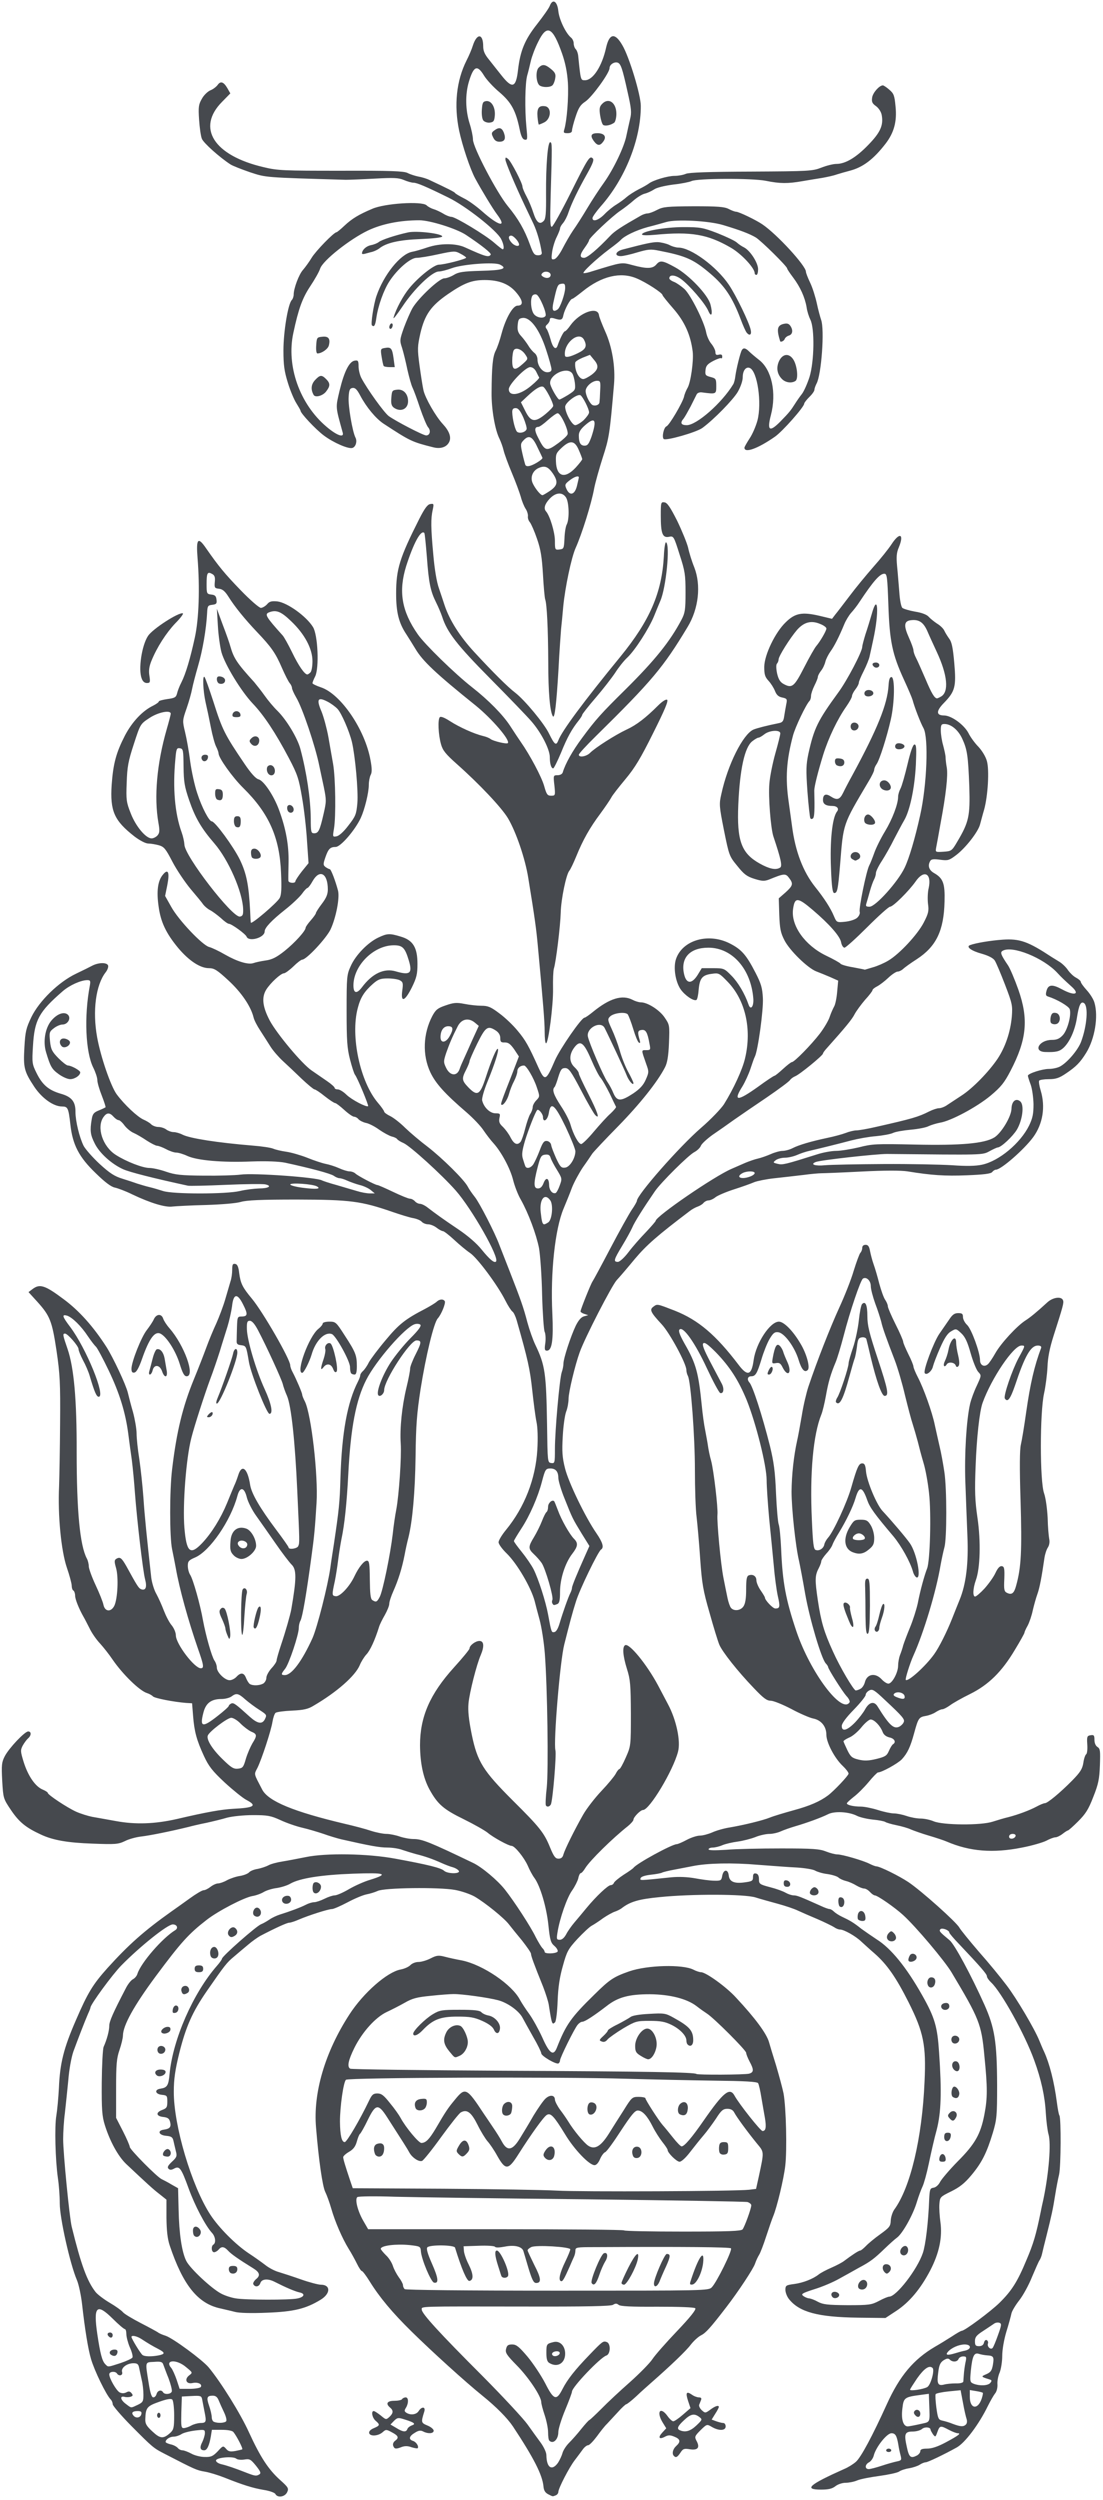 <svg fill="none" height="732" viewBox="0 0 323 732" width="323" xmlns="http://www.w3.org/2000/svg" xmlns:xlink="http://www.w3.org/1999/xlink"><clipPath id="a"><path d="m0 0h323v732h-323z"/></clipPath><g clip-path="url(#a)" fill="#46494e"><path d="m80.65 730.3c-.2-.4-1.75-.95-3.4-1.2-3.25-.55-6.1-1.45-11.5-3.6-1.9-.75-4.5-1.55-5.75-1.75-2.4-.4-2.85-.6-11.75-5.2-3.3-1.7-3.5-1.85-9.85-8.25-2.95-3-5.4-5.85-5.4-6.3s-.25-1.05-.55-1.35c-1.35-1.35-4.8-8.45-5.8-11.9-.85-2.85-1.8-8.75-2.6-15.9-.3-2.7-1-6-1.55-7.25-2-4.7-5-18.1-5-22.35 0-2.2-.25-5.55-.55-7.5-.75-5.3-1-15.15-.45-18.25.25-1.5.6-5.15.75-8.1.3-7.25 1.4-11.65 5-19.9 3.45-8 4.95-10.45 9.25-15.25 6.2-6.85 10.7-10.85 18.65-16.5 1.15-.8 3.6-2.55 5.4-3.85 1.85-1.35 3.65-2.4 4.05-2.4.45 0 1.35-.45 2.05-1s1.7-1 2.2-1 1.7-.4 2.65-.95c.95-.5 2.7-1.1 3.85-1.25 1.15-.2 2.35-.7 2.65-1.1.35-.35 1.4-.8 2.45-.95 1-.2 2.4-.65 3.15-1.05.7-.4 2.6-.9 4.25-1.15 1.6-.25 4.6-.85 6.65-1.25 5.95-1.25 18.2-1.05 26.25.45 9.5 1.75 13.4 2.7 14.3 3.55 1 .9 4.6.95 4.35.1-.15-.35-.9-.85-1.7-1.1-.8-.2-2.35-.8-3.45-1.3-2.55-1.15-5-2-7.5-2.6-1.1-.3-2.85-.85-3.9-1.2-1-.4-3-.7-4.4-.7-2.3 0-5.05-.5-13.45-2.4-1.25-.3-3.6-1-5.25-1.6-1.65-.55-4.45-1.4-6.2-1.8s-4.65-1.4-6.45-2.25c-2.85-1.3-3.8-1.45-8.05-1.45-2.7 0-6 .35-7.55.75-1.5.45-4.2 1.1-6 1.5-1.8.35-4.15.9-5.25 1.2-5.5 1.35-11.3 2.5-13.75 2.8-1.5.15-3.75.75-4.9 1.35-2 .95-2.8 1-9.5.75-7.25-.25-11.6-1-15.1-2.65-4.45-2.05-6.4-3.65-8.8-7.2-2.25-3.35-2.25-3.45-2.55-8.55-.25-4.65-.15-5.45.75-7.2 1.25-2.4 5.85-7.25 6.85-7.25s.95 1.2-.05 2.05c-.4.35-1.1 1.3-1.55 2.1-.7 1.35-.65 1.75.3 4.85 1.3 4.1 3.4 7.1 5.5 8 .85.35 1.55.8 1.55 1 0 .55 5.65 4.3 8.3 5.5 1.35.6 3.45 1.25 4.7 1.5 1.25.2 4.4.8 7 1.25 5.7 1.05 11.35.85 17.75-.6 8.75-2.05 13.05-2.8 16.5-3 6.25-.3 7.15-.9 3.9-2.6-1.05-.55-3.9-2.85-6.35-5.1-3.65-3.4-4.7-4.8-6.05-7.7-2.15-4.65-2.85-7.2-3.2-11.75l-.3-3.75-1.75-.1c-3.7-.3-9.1-1.35-9.7-1.9-.3-.35-1.15-.8-1.8-1-2.15-.7-7-5.4-10-9.75-1-1.5-2.7-3.65-3.7-4.75-1.05-1.1-2.45-3.1-3.1-4.5-.7-1.35-1.45-2.85-1.7-3.25-1.35-2.35-2.5-5.2-2.5-6.25 0-.65-.25-1.35-.5-1.5-.3-.15-.5-.8-.5-1.45 0-.6-.65-3.05-1.45-5.35-1.65-4.95-2.65-15.25-2.25-23.7.1-2.75.25-11.05.3-18.5.1-11.75-.05-14.5-1.05-21.25-1.3-8.65-1.9-10.2-5.65-14.35l-2.55-2.8 1.2-.9c2.1-1.6 3.65-1.1 9.05 2.95 4.55 3.35 8.75 8.05 12.6 14.05 1.95 3.1 5.7 11.05 6.25 13.4.25 1.05.9 3.6 1.5 5.65.55 2.05 1.05 4.9 1.05 6.25 0 1.4.35 4.75.8 7.5.4 2.75.95 7.8 1.2 11.25.35 5.4 1 11.7 2.3 23.5.2 1.5.85 3.65 1.5 4.75.6 1.1 1.6 3.3 2.2 4.9.6 1.55 1.6 3.5 2.3 4.3.65.8 1.2 2.1 1.2 2.9 0 2.5 5.45 9.65 7.3 9.65 1 0 .9-.85-.85-5.8-2.85-8.25-5.4-17.45-6.45-23.45-.3-1.65-.8-4.15-1.1-5.6-.75-3.55-.75-17.3 0-23.4 1.3-11 3.1-18.35 6.35-26.3 1.3-3.15 2.95-7.4 3.7-9.45s2.05-5.2 2.9-7c.8-1.8 2-4.95 2.6-7s1.3-4.45 1.55-5.3c.3-.85.5-2.35.5-3.4 0-1.5.15-1.85.9-1.7.6.1.95.85 1.15 2.7.4 3 .95 4.15 3.7 7.45 3.25 3.9 11.25 17.8 11.25 19.55 0 .45.35 1.4.75 2.1 1 1.9 2.75 5.95 2.75 6.5 0 .25.35 1.15.8 2 1.85 3.8 3.9 21.45 3.4 29.7-.45 7.35-.7 9.95-1.45 15.4-1.55 11.5-2.65 17.85-3.25 19.05-.3.5-.5 1.45-.5 2.15 0 1.95-2.85 10.5-4 11.95-1.25 1.55-1.25 1.85-.1 1.85 2 0 5-4 8.1-10.8 1.4-3.15 4.5-15.35 5.25-20.7.15-1.25.65-4.4 1.05-7 1.45-9.8 1.7-11.95 1.9-19.25.4-13.25 2-22.1 5.15-28.25.35-.7.65-1.5.65-1.8s.35-.85.8-1.25c.4-.35 1.2-1.45 1.7-2.5.55-1 2.75-3.95 4.95-6.55 3.85-4.65 5.75-6.15 11.55-9.15 1.5-.8 3.05-1.75 3.4-2.1.8-.75 1.9-.85 2.35-.15.35.55-1 3.9-2.05 5.05-1.15 1.25-3.5 11-5.05 20.8-1.05 6.9-1.35 10.4-1.45 19.65-.15 10.5-.9 18.9-2.1 23.75-.3 1.1-.8 3.35-1.1 5-.8 4.1-1.9 7.5-3.3 10.65-.65 1.45-1.2 3.1-1.2 3.7s-.6 2.05-1.3 3.3c-.7 1.2-1.5 2.8-1.7 3.5-1.2 3.85-2.6 6.9-3.7 8.05-.65.7-1.55 2.15-1.95 3.15-1.3 3.1-6.65 7.85-13.5 11.85-1.6 1-2.95 1.3-6.35 1.45-2.35.1-4.5.4-4.8.65s-.7 1.4-.9 2.6c-.4 2.6-3.15 10.95-4.4 13.5-1.05 2.05-1.15 1.5 1.4 6.4 1.8 3.4 9.2 6.45 24.2 10 2.6.6 6.05 1.5 7.65 2.05 1.55.5 3.6.9 4.55.9.9 0 2.65.35 3.8.75s3 .75 4.1.75c2.5 0 4.65.85 17.35 6.95 2.6 1.2 7.3 5.15 9.45 7.9 2.65 3.35 7.55 10.85 9 13.9.7 1.35 1.55 2.75 1.9 3.15.4.35.7.9.7 1.15 0 .65 3.35.55 3.8-.1.15-.3-.25-1.05-.95-1.65-1.05-.9-1.3-1.65-1.75-6.05-.55-5.3-2.4-11.55-4.1-13.85-.6-.8-1.45-2.4-1.95-3.6-1.05-2.35-3.8-5.8-4.75-5.8-.85 0-5.35-2.45-7-3.85-.8-.65-3.95-2.45-7-3.95-5.95-2.9-7.65-4.4-10.05-8.75-1.8-3.35-2.7-7.6-2.75-12.9 0-8.35 2.9-15 9.95-22.8 2.5-2.75 4.55-5.25 4.55-5.55 0-.9 1.75-2.2 2.9-2.2 1.35 0 1.45 1.6.4 4.1-1.2 2.7-3.3 10.95-3.6 14.15-.2 2.2.05 4.65.95 9.15 1.65 8 3.3 10.6 12.05 19.35 7.8 7.75 9.15 9.4 10.9 13.75 1.1 2.65 1.55 3.25 2.45 3.25.8 0 1.25-.4 1.45-1.25.45-1.55 3.25-7.2 5.75-11.6 1.05-1.85 3.5-5 5.4-7s3.75-4.25 4.15-5c.4-.8.9-1.4 1.1-1.4s1.05-1.5 1.85-3.35c1.5-3.4 1.5-3.45 1.5-12.9-.05-8.4-.15-9.9-1.15-13.05-1.2-3.85-1.4-6.45-.55-6.95 1.15-.75 6.3 5.5 9.65 11.75.65 1.25 1.95 3.7 2.9 5.5 2.45 4.55 3.8 10.85 2.95 13.95-1.45 5.55-8.35 17.05-10.25 17.05-.75 0-2.8 2.1-2.8 2.85 0 .3-.75 1.15-1.6 1.85-4.5 3.55-11.15 10.1-12.5 12.3-.5.85-1.1 1.5-1.35 1.5-.2 0-.55.65-.7 1.5-.2.8-1 2.4-1.8 3.55-1.5 2.05-3.65 8.2-4.3 12.35-.3 1.9-.25 2.1.7 2.1.65 0 1.3-.6 1.85-1.6.45-.9 1.55-2.45 2.4-3.45s2.45-2.9 3.55-4.25c2.85-3.45 6.3-6.7 7.1-6.7.4 0 .8-.3.95-.7.15-.35 1.4-1.4 2.85-2.35 1.45-.9 2.7-1.8 2.85-2 .85-1.25 11.3-6.95 12.7-6.95.3 0 1.6-.55 2.9-1.25s3.05-1.25 3.85-1.25c.85 0 2.5-.45 3.65-.95 1.2-.55 3.5-1.2 5.15-1.45 4.1-.7 9.65-2.05 11.75-2.9.95-.4 4.1-1.35 7-2.15 4.6-1.25 7.6-2.55 9.95-4.3 1.75-1.3 6.05-5.85 6.05-6.4 0-.35-.75-1.35-1.7-2.25-2.4-2.25-4.8-6.85-4.8-9.1 0-2.5-1.55-4.35-3.9-4.8-1-.2-3.9-1.45-6.4-2.8-2.5-1.3-5.2-2.4-6-2.4-1.15 0-2.15-.75-4.95-3.7-4.8-5-9.2-10.6-10.1-12.7-.4-.95-1.7-5.15-2.85-9.3-1.9-6.55-2.25-8.65-2.75-15.8-.3-4.55-.8-10.05-1.05-12.25-.3-2.2-.5-8.45-.5-13.85 0-9.85-1.2-25.9-2.05-27.5-.25-.45-.45-1.25-.45-1.75 0-1.85-4.9-10.9-7.25-13.4-3.2-3.45-3.6-4.25-2.45-5.1 1.2-.9 1.05-.9 6.35 1.15 6.9 2.75 12 7.1 18.65 15.85 2.6 3.45 3.8 3.1 4.4-1.4.7-5 4.8-11.25 7.4-11.25 1.45 0 4.1 2.65 6.3 6.4 1.8 2.95 2.9 7 2.15 7.75-.9.9-1.8-.05-2.7-3-1.15-3.75-4.15-7.85-5.95-8.05-1.05-.15-1.5.25-2.55 2-.7 1.2-1.75 3.85-2.35 5.9-1.3 4.25-1.75 5-3.05 5-1 0-1.25.95-.5 1.8.95.95 3.75 9.55 6.05 18.7 1.1 4.55 1.5 7.4 1.75 13.75.2 4.4.55 8.5.8 9.15s.55 3.85.7 7.05c.4 9.9 1.35 14.95 4.5 24.3 4.1 12.05 13.3 24.3 15.55 20.7.15-.3-.25-1.15-.95-1.85-1.15-1.3-5.35-7.9-5.35-8.5 0-.15-.3-.65-.7-1.05-1.3-1.5-4.65-12.75-6-20.3-.7-4.1-1.55-8.5-1.8-9.65-1.05-4.4-2.2-15.45-2.2-20.35.05-4.95.65-10.4 1.6-14.75.3-1.25.9-4.6 1.4-7.5.45-2.9 1.35-6.7 1.95-8.5 2.55-7.6 6.4-17.35 9-23.05 1.55-3.35 3.5-8.25 4.25-10.85.8-2.6 1.7-5 1.95-5.25.3-.3.55-.95.55-1.45 0-.55.35-.9 1-.9.7 0 1.05.45 1.3 1.9.2 1 .65 2.75 1.05 3.85s1.15 3.65 1.65 5.65c.55 2 1.3 4.15 1.75 4.75.4.6.75 1.4.75 1.85 0 .4 1 2.75 2.25 5.25 1.25 2.45 2.25 4.8 2.25 5.15s.7 1.95 1.5 3.6c.85 1.65 1.5 3.3 1.5 3.65s.6 1.8 1.3 3.15c1.7 3.25 4.2 10.25 4.95 13.95.35 1.65 1 4.45 1.4 6.25.45 1.8 1.05 5.15 1.4 7.5.75 4.85.75 19.75 0 22.15-.25.9-.75 3.2-1.1 5.1-1.3 7.8-4.95 19.85-7.95 26.5-.95 2.05-2.5 6.95-2.25 7.15.65.65 5.8-4 8.3-7.5 1.45-2 3.75-6.6 5.25-10.4.7-1.8 1.7-4.25 2.2-5.5 1.9-4.6 2.65-10.65 2.3-18.75-.15-4.1-.45-11.2-.6-15.7-.3-8.15.3-18.3 1.4-23.05.3-1.25 1.15-3.6 1.95-5.25 1.35-2.95 1.4-3 .45-4-.55-.55-1.55-3.05-2.25-5.5-.95-3.4-1.65-4.85-2.8-5.9-1.45-1.35-1.5-1.35-2.95-.5-1.05.6-1.95 2-3.2 4.85-1 2.25-1.9 4.65-2.1 5.45-.3 1.4-1.95 2.7-2.4 1.9-.5-.75 2.6-9 4.25-11.45.9-1.3 2.2-3.2 2.9-4.2.95-1.45 1.55-1.9 2.65-1.9 1.15 0 1.4.2 1.4 1.15 0 .65.55 1.7 1.2 2.3 1.3 1.2 3.8 8.1 3.8 10.35 0 1.45 1.2 2.1 2.25 1.2.4-.3 1.4-1.8 2.25-3.3 1.6-2.85 6.3-7.95 8.8-9.55 1.4-.9 3.25-2.4 6.35-5.25 1.65-1.55 4.2-1.9 4.65-.65.3.7 0 1.75-2.8 10.5-1.1 3.5-1.65 6.2-1.75 9-.1 2.2-.55 5.7-1 7.75-1.25 5.65-1.25 25.75 0 29.25.5 1.45.9 4.45 1.05 7.2.05 2.6.3 5.35.45 6.15.2.9.05 1.85-.4 2.55-.4.6-.85 2-1 3.1-.8 5.55-1.4 8.7-2.05 10.5-.4 1.1-1 3.25-1.35 4.75-.3 1.5-1 3.55-1.5 4.5-.55.95-.95 1.9-.95 2.1s-1.25 2.45-2.8 5c-3.8 6.4-7.7 10.25-13.15 12.95-2.35 1.15-5 2.65-5.85 3.3-.85.6-1.85 1.15-2.25 1.15s-1.25.4-1.95.85c-.65.45-1.95.95-2.9 1.1-2 .35-2.2.65-3.4 5.05-1.1 4.05-1.95 5.85-3.6 7.65-1.2 1.25-5.9 3.85-7 3.85-.2 0-1.5 1.3-2.8 2.9-1.3 1.55-3.25 3.5-4.35 4.3-1.05.85-1.95 1.65-1.95 1.85 0 .5 1.95.95 4.1.95 1 0 3.25.45 5 1 1.7.55 3.85 1 4.7 1s2.55.35 3.7.75 3 .75 4.1.75c1.05 0 2.75.35 3.8.8 2.7 1.15 13.95 1.25 17.35.1 1.4-.45 3.4-1.05 4.5-1.3 2.9-.75 6.25-2 8.3-3.1 1-.55 2.1-1 2.45-1 .75 0 4.35-2.95 8-6.65 2.35-2.4 2.95-3.35 3.25-5.15.15-1.2.55-2.3.8-2.5.3-.15.45-1.45.35-2.9-.15-2.3-.05-2.55 1-2.7.95-.15 1.1.05 1.1 1.35 0 .95.35 1.75.9 2.1.8.5.85 1.15.7 5.4-.15 4-.45 5.5-1.95 9.25-1.4 3.65-2.25 4.95-4.45 7.15-1.45 1.45-2.8 2.65-3 2.65-.15 0-.85.45-1.55 1s-1.65 1-2.1 1-1.65.45-2.65 1c-1 .5-4.2 1.45-7.1 2-8.5 1.7-15.3 1.15-22.05-1.75-.8-.35-3.2-1.15-5.25-1.75s-4.4-1.45-5.25-1.8c-.8-.4-2.75-.95-4.25-1.25s-2.95-.75-3.25-.95c-.25-.2-1.95-.55-3.7-.7-1.8-.2-3.85-.7-4.6-1.1-2.35-1.2-6.6-1.45-8.5-.45-2 1-6.25 2.55-9.7 3.55-1.35.4-3.2 1.05-4.1 1.45-.85.4-2.35.75-3.35.75-.95 0-2.85.4-4.15.95-1.3.5-3.65 1.1-5.15 1.3s-3.5.65-4.45 1.05c-.9.4-2.2.7-2.85.7s-1.2.25-1.2.5c0 .35 1.75.35 5.15.15 2.8-.25 10.05-.4 16.1-.4 9.35 0 11.3.15 13.15.9 1.15.45 2.65.85 3.3.85 1.45 0 7.6 1.8 9.45 2.75.8.4 1.7.75 2 .75 1.1.05 6.55 2.75 9.35 4.6 3.75 2.5 14.1 11.75 14.95 13.35.4.7 3 3.9 5.75 7.1 2.8 3.15 6.4 7.55 8.05 9.75 2.95 3.85 8.2 12.75 9.6 16.2.4.95 1 2.45 1.4 3.25 1.6 3.5 2.95 8.75 3.75 14.85.25 1.9.55 3.6.75 3.85.5.9.45 14.8-.1 17.3-.35 1.4-.85 4.1-1.15 6-.65 4.1-1.05 5.95-2.5 11.75-.6 2.35-1.2 4.8-1.35 5.5s-.5 1.5-.7 1.8c-.25.3-1.2 2.5-2.2 4.85-.95 2.4-2.65 5.5-3.75 6.9s-2.15 3.15-2.3 3.85c-.15.75-.8 3.15-1.5 5.4-.7 2.35-1.2 5.25-1.2 7.05 0 1.65-.35 3.85-.75 4.85-.45 1-.75 2.6-.65 3.55.05.95-.25 2.1-.7 2.6-.4.5-1.35 2.15-2.1 3.65-2.6 5.35-6.7 10.85-9.2 12.2-3.7 2.05-8.4 4.3-9 4.3-.35 0-1.15.3-1.75.7s-2 .85-3.1 1.05c-1.1.15-2.45.6-3 1-.6.35-3.15.9-5.75 1.25s-5.5.9-6.45 1.3c-.9.4-2.45.7-3.4.7-1 0-2.3.45-3 1-.95.75-2.05 1-4.2 1-5.15 0-3.6-1.4 6.8-6.05 1.1-.45 2.6-1.4 3.35-2.05 1.5-1.25 4.95-7.75 9.1-16.9 3.75-8.3 7.85-13.15 14.05-16.8 1.4-.8 3.6-2.15 5-3.05 1.35-.9 2.65-1.65 2.9-1.65.85 0 8.45-5.65 11.05-8.2 3.55-3.5 5.25-6.15 7.9-12.55 2.05-4.8 2.8-7.4 4.15-14 .15-.8.5-2.5.8-3.75 1.6-7.65 2.3-16.35 1.5-19.05-.3-1.05-.65-3.85-.8-6.3-.25-4.75-1.35-9.8-3.4-15.4-2.7-7.5-9.6-19.95-12.6-22.75-.7-.65-1.25-1.45-1.25-1.85 0-.6-1.9-2.8-8.1-9.35-1.6-1.65-2.9-3.2-2.9-3.4 0-.7-2.1-1.5-2.6-1s-.25.8 2.7 3.25c1.4 1.15 6.25 10.1 10.2 18.9 3 6.75 3.65 10.85 3.7 23.5 0 9-.1 10.1-1.25 13.95-1.8 5.95-3.25 8.8-6.3 12.45-2 2.4-3.5 3.55-5.95 4.75-3.15 1.55-3.25 1.65-3.4 3.65-.1 1.15.05 3.55.3 5.35.6 4.45-.35 9-2.95 14.05-2.85 5.45-6.1 9.35-9.95 11.9l-3.2 2.1-8.05-.1c-11.7-.15-17.2-1.6-20.25-5.5-.55-.7-1-1.9-1-2.65 0-1.25.2-1.4 2.55-1.7 2.65-.35 5.55-1.5 7.2-2.8.55-.45 2.25-1.35 3.75-2s3.2-1.55 3.75-2c2.05-1.55 4.2-3 4.65-3 .25 0 .95-.6 1.65-1.3.65-.7 2.55-2.3 4.25-3.5 2.7-1.95 3-2.35 3.05-4 .05-1 .5-2.4 1-3.15 4.75-6.45 8.2-20.95 8.9-37.55.5-10.65-.3-14.45-4.65-23.15-3.7-7.35-6.35-11.15-10-14.35-1.3-1.1-3-2.7-3.85-3.45-1.7-1.65-5.1-3.55-6.25-3.55-.45 0-1.2-.3-1.75-.7-.55-.35-2.7-1.4-4.75-2.3-2.05-.85-4.65-2-5.75-2.5-1.1-.55-3.8-1.45-6-2.05s-5.1-1.4-6.5-1.85c-3.2-1-18.6-1.05-28-.1-6.25.6-8.75 1.35-11.25 3.3-.4.3-1.3.75-1.9.95-.65.2-2.2 1.05-3.45 1.9-1.2.9-2.75 1.9-3.4 2.25s-2.5 2.1-4.15 3.85c-2.7 2.95-3.1 3.65-4.25 7.85-.95 3.3-1.4 6.3-1.55 10.35-.1 3.1-.45 5.9-.75 6.2-.85.85-.95.65-1.85-5.15-.15-.95-.9-3.3-1.65-5.25-2.75-6.8-3.55-9.05-3.55-9.65 0-.35-1.2-2.05-2.6-3.85-1.45-1.75-3.2-3.9-3.85-4.75-1.4-1.85-6.9-6.3-10.05-8.15-1.25-.7-3.8-1.6-5.75-1.95-4.65-.85-20.8-.65-22.65.3-.75.35-2.2.8-3.25 1s-3.55 1.25-5.6 2.35c-2 1.05-4.05 1.95-4.5 1.95-1.1 0-6.85 1.85-9.65 3.05-1.15.5-2.45.95-2.9.95-.65 0-4.05 1.55-8.45 3.85-.8.45-2.45 1.6-3.6 2.6-1.392 1.157-2.775 2.323-4.15 3.5-2.1 1.75-2.65 2.45-7.95 10.1-4.2 6.1-6.1 10.35-8.05 18.15-1.2 4.9-1.6 7.6-1.6 11.25-.05 9.9 5.2 27.6 10.7 36.05 2.5 3.85 7.45 8.8 11.3 11.35 1.55 1 3.7 2.55 4.75 3.35 1.05.85 2.85 1.8 4 2.1 1.15.35 4.1 1.3 6.5 2.15s5.05 1.55 5.8 1.55c2.95 0 2.9 2.6-.05 4.4-4.35 2.65-7.8 3.5-15.65 3.8-4.7.2-8.25.1-9.5-.25-1.1-.3-3-.7-4.2-1-6.6-1.4-10.95-6.8-14.85-18.45-.65-1.95-.9-4.3-.95-8.1v-5.3l-2-1.6c-1.85-1.4-3.9-3.3-9.8-8.85-2.35-2.25-4.75-6.6-6.25-11.4-.8-2.55-.95-4.5-.9-12.4.05-5.2.3-9.9.55-10.5.95-2.1 1.65-4.7 1.65-6.15 0-1.3 1.1-3.8 4.85-11 .6-1.2 1.55-2.4 2.1-2.65.55-.3 1.15-1 1.3-1.6 1.05-3.25 7.35-10.5 11.05-12.75 1-.6.55-1.7-.7-1.7-1.55 0-9.6 6.45-15.05 12-2.65 2.7-9.05 11.45-9.05 12.35 0 .15-.3.95-.7 1.8-1 2.3-3.05 7.65-4.3 11.05-.6 1.75-1.25 5.25-1.5 8.5-.3 3.05-.75 7.35-1 9.6-.3 2.2-.5 5.6-.5 7.6 0 4.1 1.85 22.95 2.5 25.6 2.75 11.2 4.5 15.95 7 19.15.55.7 2.45 2.15 4.15 3.15s3.45 2.25 3.85 2.75 2.75 1.9 5.25 3.2c2.45 1.25 4.7 2.5 5 2.7.25.25 1.3.7 2.25 1 2.15.7 10.75 7.05 12.6 9.25 3.65 4.4 9.35 13.6 11.8 19 3.35 7.3 5.7 10.9 9.15 14 2.4 2.15 2.55 2.45 2.05 3.55-.65 1.4-2.8 1.75-3.45.55zm-4.7-5.75c.55-.35.35-.85-1-2.55-1.55-1.9-1.85-2.05-3.4-1.8-.95.15-2 .05-2.35-.25-.95-.8-5.95-.35-5.95.55 0 .4.7.85 1.5 1.05 1.75.4 4.05 1.2 7.25 2.45 2.7 1.05 3.05 1.1 3.95.55zm182.3-2.55c1.65-.55 3.65-1.1 4.4-1.25 1.3-.25 1.4-.45 1.1-1.65-.2-.75-.55-2.25-.7-3.35-.45-2.55-.85-3.25-2-3.25-1.35 0-4.6 4.1-5.2 6.6-.2.75-.8 1.6-1.35 1.9-1.25.65-1.3 2-.1 2 .45 0 2.2-.45 3.85-1zm-194.5-4.2c1.55-1.7 1.6-1.7 2.45-.75.65.8 1.2.9 2.7.65 1-.2 1.95-.4 2.05-.5.25-.2-1.65-3.9-2.6-5.05-.3-.4-1.65-.65-3.4-.65h-2.9l-.3 1.9c-.45 2.65-1.1 4.1-1.95 4.1-1.2 0-1.4-.85-.55-2.45.4-.85.75-2 .75-2.6 0-1.05-.15-1.05-2.85-.75-1.6.2-3.4.65-4 1.05s-1.65.75-2.3.75c-1.1 0-2.35.8-2.35 1.55 0 .2.65.5 1.45.7.8.15 1.75.65 2.1 1.05.3.4.95.7 1.4.7s1.6.45 2.55.95c.95.55 2.75 1 3.95 1 1.85.05 2.4-.2 3.8-1.65zm204.8 1.2c.5-.3.95-.85.95-1.25 0-.55.6-.75 2-.75s3.15-.6 5.4-1.8c3.75-2 4.65-2.7 3.55-2.7-.4 0-1.55-.45-2.6-1-2.45-1.3-2.65-1.3-3.35.65-.55 1.55-.6 1.55-1.3.65-.35-.55-.7-1.15-.7-1.35 0-.75-1.7-.9-2.5-.2-.45.4-1.65.75-2.7.75-2.35 0-2.6.7-1.75 4.5.65 3.1 1.15 3.45 3 2.5zm-218.65-6.65c.95-.9 1.1-1.5 1.1-5.1 0-2.2-.25-4.3-.55-4.6-.35-.35-1.5-.2-3.85.65-3.55 1.25-3.95 1.7-4.05 5.1-.05 1.3.35 2 2.1 3.6 2.3 2.15 3.2 2.2 5.25.35zm6.1-2.1c.7-.4 1.85-.7 2.6-.75 1.8 0 1.9-.3 1.3-3.25-.25-1.4-.6-3-.7-3.65-.2-1.05-.45-1.15-3.1-1l-2.85.15-.15 4.65c-.1 4.15-.05 4.6.75 4.6.5-.05 1.45-.35 2.15-.75zm213.5-.45c3.05-.7 2.8-.1 2.6-6.05l-.1-2.8-2.6.35c-4.5.6-4.8.8-5.15 3.95-.4 3.2.25 5.25 1.6 5.25.5-.05 2.15-.35 3.65-.7zm13.35.15c.35-.35.4-1 .2-1.65-.2-.55-.7-2.7-1.05-4.7l-.7-3.7-3.5.35c-1.95.2-3.65.55-3.8.8s-.05 2 .2 3.95c.45 3.2.6 3.55 1.75 3.8.7.15 2.1.55 3.05.95 2.25.85 3.15.9 3.85.2zm-216.6-1c.2-.3-.1-1.45-.65-2.6s-1.25-2.7-1.55-3.45c-.4-1-.9-1.4-1.75-1.4-1.7 0-1.9.55-1.05 3 .4 1.15.75 2.65.75 3.25 0 .65.3 1.3.65 1.4 1.1.5 3.3.35 3.6-.2zm-24.85-2.1c.15-.6-.15-.85-1.05-.85-1.55 0-2 .5-1.25 1.35.75.9 2.1.6 2.3-.5zm-1.1-2.65c1.55-.75 1.7-1 1.7-3 0-1.2-.2-3.15-.5-4.3-.25-1.2-.6-2.75-.75-3.5-.2-1.15-.55-1.4-1.65-1.4-1.95 0-3.7 1.35-3.35 2.55.35 1-.9 1.4-1.5.45-.5-.75-2.25-.6-2.25.25 0 1.2 2.05 4.75 3.05 5.3.65.3 1.25.3 1.9 0 .7-.4 1.1-.35 1.55.2.5.6.45.8-.2 1.05-.45.15-1.25.2-1.8.05-1.5-.4-1.25.9.4 2.1 1.65 1.25 1.35 1.2 3.4.25zm247.15-1.75c.3-.9.45-1.7.35-1.8s-1-.35-2-.5l-1.8-.3v2c0 3.5 2.3 3.9 3.45.6zm-241.6-1.45c.3-1.05 1.4-1.35 1.9-.5.45.75 2.25.6 2.55-.2.15-.4-.3-2.15-.95-3.9-.7-1.7-1.35-3.55-1.55-4.05-.25-.75-.75-.9-2.65-.75-2.75.15-2.65-.25-1.6 6.3.45 2.85.85 4.1 1.35 4.1.4 0 .8-.45.95-1zm225.65-2c1.05-.55 2.25-4.95 1.6-5.6-.95-.95-2.5.15-4.55 3.05-1.1 1.65-2.05 3.1-2.05 3.3 0 .45 3.8-.1 5-.75zm-212.7-.05c.5-.85-.85-1.5-2.45-1.15-1.8.4-2.45-1.1-.95-2.25 1.05-.8 1.05-.8-.9-2.4-2.85-2.45-6.45-2.15-4.3.3.35.45 1.05 2 1.55 3.45l.85 2.6h2.9c1.6 0 3.1-.25 3.3-.55zm221.1-1.05c1.3.05 2.15-.2 2.2-.55 0-.35.1-1.25.15-2.1.05-.8.25-2.35.45-3.35.4-1.75.3-1.9-.65-1.9-.6 0-1.2.35-1.35.75-.35.9-1.75 1-2.55.2-.45-.45-.9-.4-1.85.2-.95.65-1.3 1.4-1.55 3.55-.45 3.3-.1 4 1.7 3.55.7-.2 2.25-.35 3.45-.35zm10.1-.15c.5-.6.45-.8-.2-1-2.6-.8-2.6-.85-.95-1.55 1.25-.55 1.6-1.05 1.9-2.7.4-2.35.2-2.7-1.65-2.8-.75-.05-1.85-.25-2.45-.45-1.4-.45-1.9.6-2.35 4.9-.3 3.2-.25 3.4.8 3.85 1.8.7 4.2.6 4.9-.25zm-254.7-5.8c1.8-.6 3.4-1.35 3.5-1.65.15-.35-.2-1.7-.8-3-.55-1.3-1-3.05-1-3.85s-.2-1.45-.45-1.45-1.85-1.35-3.55-3.05c-4.7-4.65-5.7-3.65-4.5 4.55.85 5.7 1.4 7.8 2.3 8.75.95.95.6.95 4.5-.3zm11.15-2.25c1.95-.4 1.95-.8-.05-1.85-1.85-.95-3-1.65-5-2.95-1.3-.85-2.9-1.2-2.9-.6 0 .5 2.7 4.95 3.25 5.3.6.45 2.6.5 4.7.1zm233.35-.65c.8-.25 2.05-.6 2.85-.75 1.9-.45 1.8-1.8-.15-1.8-1.7 0-3.95 1-4.95 2.2-.8.95-.05 1.05 2.25.35zm12.45-5.3c1.05-2.9 1.1-3.35.4-3.6-.45-.15-1.15-.05-1.6.3-.45.3-1.85 1.25-3.15 2.1-1.95 1.25-2.4 1.8-2.4 3s.2 1.45 1.2 1.45c.8 0 1.3-.35 1.45-1.05.15-.6.5-.9.85-.7.3.2.45.65.3 1-.3.85.75 1.9 1.35 1.3.25-.25.95-1.95 1.6-3.8zm-34.85-10c1.3-.7 2.65-1.25 3-1.25 2.05 0 8.2-7.9 9.85-12.8.8-2.35 1.6-8.95 1.85-15.7.15-2.95.25-3.25 1.3-3.4.65-.1 1.45-.8 1.9-1.7.45-.85 2.75-3.55 5.15-6 5.1-5.1 6.7-8 7.8-13.65.95-4.9.95-7.95 0-17.4-.85-9.15-1.5-10.75-9.6-24.3-2-3.35-10.4-13.35-14.2-16.8-2.4-2.2-7.5-5.75-8.3-5.75-.25 0-.9-.45-1.4-1s-1.25-1-1.7-1-1.45-.4-2.3-.9c-.8-.5-2.15-1.1-3-1.3-.8-.2-1.85-.65-2.25-1.05-.4-.35-1.85-.8-3.25-1-1.35-.15-2.95-.65-3.55-1-.55-.35-2.95-.75-5.25-.9-2.3-.1-7.45-.5-11.45-.8-7.5-.65-14.95-.5-19.25.4-1.35.25-3.85.75-5.45 1.05-1.65.3-3.2.7-3.45.85s-1.75.45-3.25.6c-1.7.2-2.85.55-3 1-.25.75-.6.75 9.05-.25 2.2-.2 4.65-.1 6.9.3 1.9.35 4.4.7 5.6.7 1.95.05 2.1-.05 2.35-1.45.35-1.9 1.7-2 1.9-.1.2 1.85 1.6 2.45 4.6 2.05 2.25-.3 2.5-.45 2.5-1.55 0-.9.25-1.2.9-1.05.55.1.85.65.85 1.65 0 1.4.2 1.55 3.25 2.35 1.8.45 3.85 1.2 4.6 1.65.7.4 1.75.75 2.35.75.95 0 2.05.45 7.85 3.05 1.15.55 2.3.95 2.6.95s.85.3 1.25.7 1.45 1.1 2.4 1.55c2.35 1.1 3.45 1.75 5.7 3.55 1.1.8 3.15 2.2 4.5 3.1 4.15 2.6 8.65 8.1 13.3 16.35 3.7 6.55 4.45 9.15 4.95 16.75.8 11.6.6 17.6-.7 22.65-.7 2.5-1.7 6.95-2.3 9.85s-1.45 5.95-1.85 6.75c-.4.85-1.15 2.85-1.65 4.5-1.1 3.75-4.15 9.2-5.8 10.45-.7.5-2.35 2-3.65 3.25-3 2.9-4.15 3.8-7.55 5.6-1.5.85-4.1 2.3-5.75 3.2-1.65.95-4.9 2.35-7.2 3.05-3.75 1.2-4.1 1.45-3.25 2.05.5.35 1.25.65 1.65.65.45.05 1.6.45 2.55 1 1.5.8 2.8.95 8.65 1 6.4 0 7.05-.1 9.25-1.25zm-170.4-.7c2.15-.4 2.5-1.45.65-1.8-1.3-.3-3.9-1.4-7.25-3.1-1.95-1-3.75-.85-4.15.35-.35 1.1-1.5 1.35-2.05.4-.2-.3.15-.95.75-1.5 1.35-1.05 1.15-2-.8-3.2-4.3-2.65-6.5-4.2-7.35-5.15-1.15-1.25-1.95-1.35-2.8-.3-.35.4-.95.75-1.3.75-.8 0-.95-1.8-.2-2.25.8-.5.6-2.35-.45-3.45-1.95-2.15-5-8-6.8-12.95-2.2-6.05-2.7-6.7-4.25-5.85-.8.45-1.25.45-1.65.05-.45-.45-.15-.95 1-2.05 1.4-1.3 1.55-1.65 1.15-3.1-.2-.9-.55-2.25-.7-3-.25-1.1-.6-1.35-2.2-1.5-2.15-.2-2.6-1.55-.6-1.8 1.75-.25 2.2-.8 1.8-2.3-.25-.95-.7-1.25-1.9-1.4-2.15-.2-2.4-1.3-.45-2.05 1.35-.5 1.55-.8 1.55-2.45 0-1.7-.1-1.85-1.6-2-2-.2-2.25-1.55-.4-1.8 1.95-.3 2.35-.9 2.65-4.25.95-10.15 6.9-23.75 13.9-31.75.8-.9 1.45-1.85 1.45-2.05 0-.7 10.1-9.6 11.45-10.1.65-.25 1.75-.9 2.5-1.4.7-.5 2.1-1.15 3.05-1.45 2.75-.85 6-2.05 7.55-2.85.75-.4 1.85-.75 2.45-.75.55 0 1.9-.45 3-1s2.45-1 3-1c.6 0 2.45-.8 4.15-1.8s4.5-2.25 6.2-2.75c5.65-1.75 4.6-2.15-4.95-1.8-9.45.35-15.6 1.35-18.35 2.9-.9.55-2.7 1.1-4 1.3-1.25.15-2.95.65-3.8 1.15-.8.5-2.35 1.05-3.35 1.2-2.5.45-10 4.35-13.35 6.95-5.35 4.15-7.55 6.6-14.95 16.55-6.4 8.65-9.55 14.35-9.6 17.35 0 .7-.45 2.6-1 4.2-.85 2.45-1 4.2-1 11.4v8.5l2 3.9c1.1 2.15 2 4.25 2 4.6 0 .75 8 8.85 9.35 9.45.5.25 1.8.9 2.85 1.55l1.95 1.1.15 6.25c.15 7.15.95 12.45 2.25 15.05 1.1 2.2 7.4 8.1 10.2 9.55 1.1.6 3 1.2 4.25 1.4 2.85.5 15.8.5 18 .05zm210.4-135.4c.1-.4-.25-.65-.85-.65s-1.05.3-1.05.8c0 .9 1.55.75 1.9-.15zm-225.4-22.65c.45-1.5 1.35-3.55 1.9-4.5 1.45-2.3 1.4-2.75-.35-3.45-.75-.35-2.15-1.4-3.1-2.35-.9-.95-2.15-1.7-2.75-1.7-1.1 0-6.4 4-6.85 5.2-.45 1.15 1.3 4 4.35 6.95 2.45 2.4 3.2 2.9 4.5 2.75 1.35-.15 1.6-.4 2.3-2.9zm188.3-2.3c.4-.9.9-1.75 1.2-1.95 1-.6.45-1.7-1.05-2-1-.25-1.7-.8-2-1.65-.7-1.8-2.45-3.6-3.5-3.6-.45 0-1.7 1.05-2.7 2.3-1.05 1.3-2.65 2.65-3.6 3-.9.4-1.65.9-1.65 1.1.05.2.55 1.35 1.15 2.6.95 1.95 1.4 2.3 3.3 2.75 1.7.4 2.9.35 5.2-.2 2.6-.65 3.05-.95 3.65-2.35zm-9.95-8.3c1.15-1.2 2.5-2.95 3-3.9 1.2-2.15 2.65-2.45 3.65-.8 3.45 5.55 4.75 6.75 6.45 5.85.5-.3 1.05-.85 1.2-1.3.35-.8-.3-1.6-5.5-6.45-3.15-3-3.7-3.3-4.6-2.8-.6.3-1.05.9-1.05 1.3s-1.55 2.35-3.5 4.35c-2.2 2.25-3.5 4-3.5 4.75 0 1.75 1.55 1.35 3.85-1zm-186.6-1.95c1.8-1.4 3.25-2.7 3.25-2.95 0-.2.35-.5.75-.7.7-.25 1.25.15 5.45 3.95 2.2 1.95 3.5 2.2 4.3.8.7-1.4.7-1.4-1.6-2.9-1.2-.75-3-2.1-4.05-3-2.05-1.85-2.65-1.95-4.05-.9-.55.4-1.85.75-2.95.75-3 0-4.6 1.2-5.3 4.05-1.1 4.25-.25 4.4 4.2.9zm201.15-5.8c-.2-1.05-2.25-1.5-3.05-.7-.35.35-.15.65.7 1 1.85.75 2.55.65 2.35-.3zm-12.9-2.15c.5-.25 1.05-1.1 1.25-1.85.6-2.5 3.05-2.95 4.95-.9.65.7 1.5 1.25 1.95 1.25 1.1 0 2.85-3.25 2.85-5.25 0-.9.25-2.3.55-3.1.3-.75.75-2.05.95-2.9.25-.8 1.15-3.2 2-5.25s1.85-5.2 2.25-7c.75-3.9 1.95-8.2 2.75-10.25.85-2.15 1.25-16.1.55-22.1-.3-2.85-1-6.8-1.6-8.75-.6-2-1.35-4.85-1.7-6.3-.4-1.5-1.05-3.75-1.45-5-.45-1.3-1.45-5.15-2.3-8.6-.8-3.45-2.15-8.05-3-10.25-2.5-6.5-3.55-9.4-3.95-11.25-.25-.95-1-3.35-1.75-5.3-.7-1.95-1.3-4.25-1.3-5.1 0-1.6-1.3-2.85-2.3-2.2-.7.45-3.8 9.55-5.65 16.75-.85 3.25-1.9 6.7-2.35 7.75-1.45 3.45-2.15 5.85-2.85 9.85-.4 2.2-1 4.7-1.35 5.5-2.35 5.85-3.4 17-2.75 30.9.3 6.85.5 8.5 1.1 8.7 1.05.4 2.35-.45 2.55-1.65.1-.5.6-1.4 1.1-1.95 1.55-1.7 5.55-10.3 6.8-14.75 1.7-5.95 2.2-7 3.2-7 .7 0 .95.55 1.1 2.4.3 3 3.1 9.65 4.8 11.5 2.7 2.9 6.95 7.9 8.05 9.5 2 2.85 3.45 10.5 1.95 10-.35-.15-.85-.9-1.05-1.7-.85-2.95-3.4-7.5-5.7-10.3-5.55-6.55-6.95-8.5-7.7-10.65-1.4-4-2.35-4.2-3.4-.65-.75 2.6-2.75 6.7-4.85 10.15-.85 1.35-1.7 2.95-1.9 3.5-.15.55-.95 1.75-1.8 2.65-.8.9-1.5 1.95-1.5 2.25 0 .35-.3 1.15-.65 1.85-1.25 2.35-1.25 3.5-.35 9.65.95 6.3 1.8 9.2 4.4 14.9 2.05 4.6 6.1 11.45 6.7 11.45.25 0 .9-.2 1.4-.5zm-174.95-1.5c.5-.3.95-1.05.95-1.7s.7-1.9 1.5-2.8c.85-.9 1.5-1.9 1.5-2.3 0-.35.6-2.45 1.3-4.55 1.35-4 2.65-8.6 3-10.4 1.55-9 1.6-11.7.05-13.15-.65-.65-2.75-3.4-4.65-6.15s-4.45-6.35-5.65-8.05c-1.2-1.65-2.4-4.05-2.75-5.35-.75-3.15-2.05-3.35-2.8-.45-1.95 7.2-8.05 16.1-12.35 17.95-1.85.8-2.15 1.1-2.15 2.45 0 .85.3 2.05.7 2.65.85 1.3 2.95 8.75 3.75 13.35.85 4.55 2.55 10.55 3.35 11.75.4.55.7 1.45.7 2.05 0 1.4 2.35 3.7 3.75 3.7.6 0 1.5-.45 2-1 1.25-1.35 2.2-1.25 2.8.35.3.75.8 1.55 1.1 1.75.85.55 2.75.5 3.9-.1zm-43.55-22.85c.95-2.1 1.25-8.25.5-10.95-.55-1.95-.55-2.35.05-2.75 1.1-.65 1.55-.3 2.95 2.15 3.15 5.75 3.6 6.45 4.3 6.75 1.35.5 1.8-.55 1.2-2.85-.65-2.35-2.4-17.5-3-25.5-.2-2.9-.6-7.15-.9-9.5-.35-2.35-.8-5.8-1.05-7.75-.85-6.35-2.6-11.9-5.7-18.4-1.7-3.55-3.4-6.7-3.75-7s-1.4-1.65-2.35-3.05c-2-3.05-4.6-5.55-6.1-6.05-1.6-.45-1.45.2.9 3.3 4.7 6.25 10.5 20.45 8.35 20.45-.65 0-1.25-1.45-2.6-6-.35-1.25-1.25-3.35-2-4.7-.7-1.35-1.3-2.8-1.3-3.25 0-.9-3.2-4.55-3.95-4.55s-.7.35.75 4.55c1.85 5.45 2.7 14.75 2.65 30.2 0 17.15.95 27.35 3 31.15.3.55.55 1.6.55 2.25s.9 3.15 2 5.5 2.15 4.95 2.3 5.8c.45 2.05 2.25 2.15 3.2.2zm184.2.25c.55-.8.8-2.3.8-4.95 0-2.95.15-3.9.75-4.15 1.2-.45 2.25.2 2.25 1.45 0 .6.55 1.95 1.25 2.95s1.25 1.95 1.25 2.1c0 .75 2.3 3.2 3.05 3.2 1.35 0 1.45-.5.7-3.75-.35-1.65-.9-5.6-1.15-8.75-.3-3.15-.9-9.35-1.35-13.75-.4-4.4-.75-9.5-.75-11.35 0-4.25-3.15-16.75-5.85-23.45-2.4-5.8-4.9-9.7-9-13.95-2.3-2.3-3.3-3.05-3.7-2.65s.2 1.9 2.05 5.45c1.45 2.75 2.95 5.6 3.35 6.35.8 1.5.55 3.05-.45 2.75-.35-.15-2.1-3.4-3.9-7.25-3.4-7.35-6.95-12.4-8-11.35-.4.4.05 1.6 1.5 4.2 3.35 5.8 4.05 8.5 5 18 .25 2.6.7 5.9 1 7.25.25 1.4.65 3.4.8 4.5s.55 3.15.95 4.5c.75 2.8 2.05 13.85 1.85 15.75-.2 2.1.95 14.45 1.75 18.5.4 2.05.95 4.75 1.2 5.95s.7 2.5 1 2.85c.85 1.05 2.8.85 3.65-.4zm-106.5-2.8c.9-1.7 3.1-12.4 3.8-18.35.25-2.45.75-5.75 1.05-7.25.8-4.3 1.55-15.4 1.3-19.25-.3-4.55.35-10.95 1.7-16.55.6-2.45 1.05-4.85 1.05-5.4-.05-.5.7-2.45 1.65-4.3 1.75-3.45 1.75-4 .2-4-1.85 0-9.45 11.65-9.45 14.55 0 1.1-1.3 2.2-1.75 1.45-.6-1 1.25-5.85 3.65-9.55 1.35-2.05 3.95-5.25 5.85-7.15 2.3-2.3 3.2-3.55 2.85-3.9-.25-.25-1-.35-1.65-.15-2.85.9-11.4 10.75-14.2 16.3-3 5.9-4.55 13.95-5.25 27.45-.45 8.75-1.1 14.95-2.05 19.4-.25 1.3-.7 4.05-.95 6.1s-.7 4.75-.95 6c-.9 4.1-.85 4.25.25 4.4 1.25.2 4.1-2.85 5.5-5.85 1.25-2.65 2.8-4.55 3.65-4.55.7 0 .8.85.85 5.55.05 4.15.2 5.65.75 6 1.1.7 1.35.55 2.15-.95zm177.1-2.45c1.2-1.35 2.65-3.35 3.2-4.55.7-1.5 1.3-2.1 1.9-2 .7.15.8.7.7 3.75-.15 3.05-.05 3.65.75 4.05 1.4.7 2.1.2 2.7-2.05 1.5-5.35 1.75-10.2 1.3-25.25-.3-9.35-.25-14.6.1-16.1.3-1.25 1-5.5 1.55-9.45 1.2-8.4 2.4-13.6 4.4-18.9.1-.4-.25-.65-1-.65-2.05 0-3.8 3.05-6.65 11.65-1.4 4.05-2.2 5.1-3 3.85-.45-.75 2.1-8.25 4.05-11.9 2-3.65 1.95-3.6.8-3.6-2.3 0-8.75 9.55-11.35 16.75-.9 2.45-1.75 10.2-2.05 18.5-.3 7.3-.2 10.15.55 15.25 1 6.9.8 14.7-.5 18.25-.85 2.4-.95 4.75-.2 4.75.3 0 1.55-1.05 2.75-2.35zm-229.15-13.25c2.8-2.95 5.5-7.3 7.35-11.8.85-2.1 1.8-4.4 2.1-5.1.35-.7.85-2.05 1.15-3 1.05-3.45 2.75-2.1 3.5 2.8.4 2.55 2.85 6.75 7.6 13.1 2 2.65 3.65 5 3.65 5.2 0 .75 2.55.4 2.85-.4.4-1 .4-.9-.3-16.2-.65-14.45-1.75-24.8-3-27.75-.5-1.1-1.05-2.65-1.25-3.5-.4-1.5-4.6-10.7-7.25-15.75-.95-1.8-1.75-2.75-2.4-2.75-.75 0-.9.4-.85 2.5.1 3.3 2.7 12.05 5.2 17.5 2 4.35 2.55 7.25 1.4 7.25-.8-.05-5.4-11.65-6-15.15-.8-4.7-.8-4.75-2.3-4.95-1.05-.1-1.35-.4-1.3-1.25 0-.65.05-2.5.1-4.15.1-2.8.15-3 1.3-3 1.85 0 1.95-.65.5-3.5-1.7-3.45-2.85-3.25-3.25.5-.2 1.5-.8 4.2-1.35 6s-1.6 5.05-2.25 7.25c-.7 2.2-1.95 5.9-2.85 8.25-1.55 4.2-4.6 13.6-5.45 17-1.55 5.9-2.6 19.7-2.05 26.35.6 7.2 1.7 8.15 5.15 4.55z"/><path d="m259.5 717.5c0-.25.35-.5.75-.5s.75.25.75.5c0 .3-.35.5-.75.5s-.75-.2-.75-.5zm-213.5-10.25c0-.4.25-.75.5-.75.3 0 .5.35.5.75s-.2.75-.5.75c-.25 0-.5-.35-.5-.75zm222-.05c-.45-.5-.5-.9-.1-1.3.6-.6 1.6-.1 1.6.85 0 1.05-.8 1.3-1.5.45zm-235.45-17.65c-.9-.6-.25-1.55 1-1.55.7 0 .95.3.85.85-.2 1-.9 1.3-1.85.7zm-.7-5.4c-.6-.55-.4-1.15.4-1.15.4 0 .75.35.75.75 0 .8-.6 1-1.15.4zm212-11.45c-.8-.8-.3-1.75.8-1.6.6.1 1.1.5 1.1.9 0 .8-1.3 1.25-1.9.7zm7.5-2.85c-.4-1.1.85-2.55 1.85-2.2 1.25.5.85 2.55-.5 2.75-.6.1-1.2-.15-1.35-.55zm7.75-4.45c-.95-.95-.75-2.4.4-2.4 1.3 0 1.85 1.35.9 2.3-.55.55-.8.6-1.3.1zm4.6-5.65c-.45-1.1 1.1-2.65 1.85-1.9s.35 2.35-.7 2.55c-.45.1-1-.2-1.15-.65zm11.4-27.85c.1-.65.5-1.15.9-1.15s.8.5.9 1.15c.15.85-.1 1.1-.9 1.1s-1.05-.25-.9-1.1zm1.4-6.1c0-1 .25-1.3 1.05-1.3.75 0 1 .25.85 1.1-.25 1.7-1.9 1.85-1.9.2zm1.5-5.6c-.55-.6-.5-.9.15-1.55 1.1-1.15 2.6 0 1.8 1.4-.6 1.15-1.1 1.2-1.95.15zm1.05-6.15c-.75-.45-.4-3.05.4-3.05.75 0 1.65 1.4 1.45 2.3-.2 1.05-.9 1.35-1.85.75zm0-8.45c-.6-1.15.1-2.35 1.15-1.95 1 .4 1.1 2.85.05 2.85-.4 0-.95-.4-1.2-.9zm-.35-7.85c-.2-.45-.1-1.05.2-1.35.75-.75 2.2-.05 2 .95-.2 1.15-1.8 1.45-2.2.4zm-2.95-9.75c-.45-.75.2-1.5 1.3-1.5.6 0 .95.35.95 1 0 1.05-1.65 1.45-2.25.5zm-4.05-6.75c-.4-1.05.15-2.25 1-2.25 1 0 1.45.8 1.05 2-.35 1.15-1.65 1.35-2.05.25zm-5.7-7.35c0-.35.2-.95.45-1.35.6-.95 2.15-.3 1.95.8-.2 1.05-2.4 1.55-2.4.55zm-6.2-6.25c-.2-.45 0-1.15.45-1.6.65-.7.85-.7 1.55.05.45.45.7 1.2.55 1.6-.4 1.05-2.15 1-2.55-.05zm-8.55-5.65c-.15-.3-.15-.95 0-1.55.5-1.45 1.95-1 2.15.7.15 1.05-.05 1.35-.85 1.35-.55 0-1.15-.25-1.3-.5zm-5.4-3.8c-.2-.2-.35-.9-.35-1.55 0-.9.25-1.2.9-1.05.5.1.85.6.85 1.35 0 1.2-.75 1.85-1.4 1.25zm-8.65-3.75c-.15-.3.05-.9.45-1.35.65-.6.95-.65 1.55-.15.4.35.6.95.45 1.35-.3.85-1.95.95-2.45.15zm-7.7-3c0-.7.25-.95.85-.85 1.3.25 1.45 1.9.2 1.9-.75 0-1.05-.3-1.05-1.05zm-161.85 114.2c-.35-.15-.65-.65-.65-1.2 0-.7.35-.95 1.25-.95s1.25.25 1.25.95c0 1-.85 1.55-1.85 1.2zm-10.8-11c-.2-.15-.35-.85-.35-1.5 0-1.3 1.05-1.55 1.95-.45 1.05 1.25-.5 3.1-1.6 1.95zm-9-23.45c-.55-.6.65-2.15 1.4-1.9 1.1.45.95 2.2-.15 2.2-.5 0-1.1-.15-1.25-.3zm-2-23.55c-.85-.8-.25-1.65 1.15-1.65.95 0 1.5.25 1.5.7 0 1-1.95 1.7-2.65.95zm.35-6.9c-.2-.45-.1-1.05.2-1.35.75-.75 2.2-.05 2 .95-.2 1.15-1.8 1.45-2.2.4zm1.15-5.55c-.55-.55.65-1.7 1.75-1.7.65 0 .9.3.8.9-.15.85-1.9 1.45-2.55.8zm3.25-6.8c.1-.6.5-1.15.9-1.15 1.1 0 .95 1.95-.15 2.15-.75.15-.9-.05-.75-1zm2.6-5.15c-.35-.9.15-1.75 1.1-1.75 1 0 1.5 1.5.65 2.05-1 .6-1.45.55-1.75-.3zm3.8-6.75c0-.75.35-1 1.25-1s1.25.25 1.25 1-.35 1-1.25 1-1.25-.25-1.25-1zm4.7-3.7c-.45-1.2 0-2.55.9-2.7.95-.2 1.75 1.9 1.15 2.85-.45.8-1.75.65-2.05-.15zm5.3-6.05c-.9-1.05.8-3.05 1.85-2.2.95.8.8 1.85-.3 2.4-.7.4-1.1.35-1.55-.2zm7.55-5.75c-.95-.55-.2-2.6.85-2.4.5.1.9.65 1 1.2.15 1.15-.85 1.85-1.85 1.2zm8.1-4.25c-.35-.95.65-1.8 1.85-1.6.4.05.75.55.75 1.1 0 1.3-2.1 1.7-2.6.5zm9.2-2.6c-.5-.5-.4-2.55.1-2.85.75-.5 2.05.25 2.05 1.15 0 1.4-1.4 2.5-2.15 1.7zm161.6-81c0-2.95-.05-6.65-.1-8.15-.1-2.15.05-2.75.65-2.75.65 0 .75 1.2.75 7.95-.05 5.85-.2 8.05-.65 8.2s-.6-1.2-.65-5.25zm2.8 4.35c-.2-.3-.15-.8.1-1.15.3-.35.8-1.9 1.15-3.5s.85-3 1.1-3.15c.65-.4.45 1.85-.35 4.05-.4 1.1-.75 2.4-.75 2.85 0 1.05-.8 1.6-1.25.9zm-7.05-1.6c-.25-.35-.9-1.95-1.5-3.5-.8-2.2-.9-2.9-.4-3.1.65-.25 1.8.8 1.6 1.5-.05.25.2 1.55.55 2.85.7 2.35.55 3.5-.25 2.25zm.45-21.4c-2.45-1-2.8-4-.85-7.3 1.2-2 1.45-2.2 3.25-2.2 1.7 0 2.1.25 2.95 1.65.55.9 1 2.5 1 3.7 0 1.7-.25 2.3-1.55 3.35-1.6 1.35-2.9 1.55-4.8.8zm3.5-3.85c.5-.5-.65-1.65-1.65-1.65s-2.15 1.15-1.65 1.65c.15.2.9.35 1.65.35s1.5-.15 1.65-.35zm-8.3-40c-.2-.15-.05-.8.3-1.35.85-1.25 3.35-8.9 3.35-10.1 0-.5.6-2.55 1.3-4.6s1.45-5.65 1.7-8 .65-4.45.95-4.75c1-1 1.55.3 1.55 3.55 0 2.75.55 4.95 3.05 12.5 3 9.05 3.35 10.85 2 10.85-.85 0-2.4-4.4-4.05-11.25-.6-2.6-1.2-5.05-1.3-5.4s-.7-.6-1.3-.5c-1 .15-1.2.55-1.45 2.75-.2 1.45-.5 3.05-.7 3.5-.2.5-.85 2.8-1.5 5.15-1.8 6.6-2.85 8.75-3.9 7.65zm-178.25 68.2c-.35-.8-.6-1.7-.6-2 0-.35-.45-1.6-1-2.8-.8-1.65-.9-2.35-.45-2.85.4-.5.75-.55 1.2-.2.7.6 1.95 6.85 1.65 8.25-.2.9-.3.85-.8-.4zm4.3-.15c-.5-.75-.35-12.45.15-13.25.55-.95 1.55.05 1.2 1.25-.2.55-.5 3.65-.7 6.8-.15 3.15-.45 5.5-.65 5.2zm3.4-2.15c-.3-.45.85-5.35 1.4-5.9.75-.8.9.55.3 3.1-.65 2.8-1.2 3.65-1.7 2.8zm-5.8-21.05c-1.05-1.05-1.2-1.65-1-4.25.2-3.05 2.05-4.55 4.6-3.65 1.45.5 2.9 3.05 2.9 5.05 0 1.55-2.55 3.85-4.3 3.85-.65 0-1.65-.45-2.2-1zm3.9-3.1c.2-1-1.75-1.75-2.55-.95-.35.35-.3.75.15 1.3.8.95 2.2.8 2.4-.35zm-11.4-38.15c.35-.4.8-.75 1.05-.75s.3.35.15.75c-.2.4-.65.75-1.05.75-.65 0-.65-.15-.15-.75zm2.8-5.1c1.15-2.7 4.1-11.15 4.45-12.75.3-1.65 1.25-1.9 1.25-.35 0 2.45-5 14.95-6 14.95-.3 0-.2-.7.3-1.85zm96.7 321.2c-.85-.45-1.25-1.1-1.35-2.25-.3-3.35-2.8-8.3-8.95-17.6-1.65-2.45-4.85-5.7-9-9.05-4.95-4-14.6-12.75-20.7-18.75-5.65-5.55-9.4-10.05-12.3-14.75-1-1.6-2-2.95-2.25-2.95-.2 0-.85-.95-1.4-2.1-.6-1.2-1.65-3.15-2.45-4.4-1.9-3.1-4-7.95-5.1-11.8-.5-1.75-1.3-3.95-1.75-4.85-.8-1.55-1.95-9.5-2.7-18.85-.9-10.2 2.65-22.15 9.75-33.1 4.1-6.35 11.1-12.5 15.05-13.2 1.05-.2 2.3-.75 2.8-1.25.5-.55 1.55-.95 2.4-.95.8 0 2.4-.45 3.55-1.05 1.75-.9 2.35-.95 4.1-.5 1.1.3 3.4.8 5.05 1.1 6.15 1.25 14.75 7.1 17.05 11.6.5.9 1.7 2.75 2.7 4.1 1 1.4 2.7 4.45 3.8 6.85 2.1 4.75 3.25 5.55 4.25 3.05 2.7-6.85 4.15-8.9 11-15.6 4.5-4.45 5.65-5.2 10.2-6.8 5.35-1.85 15.65-2.1 18.8-.5.75.4 1.8.75 2.25.75 1.4 0 7.4 4.3 10.25 7.45 5.65 6.05 8.95 10.55 9.65 13.05.2.7 1.1 3.75 2.05 6.75.9 3.05 1.9 6.75 2.2 8.25.75 4.1 1.05 16.55.5 21.2-.45 3.9-2.45 12.2-3.55 14.8-.3.7-1.2 3.3-2 5.75-.8 2.5-1.75 4.95-2.1 5.5s-.9 1.7-1.2 2.6c-.5 1.5-4.85 8.1-8.35 12.65-4.8 6.25-6.1 7.65-7.5 8.35-.8.4-2.15 1.65-3 2.75-1.3 1.75-5.85 6.1-11.6 11.15-.95.85-2.9 2.55-4.3 3.9-1.4 1.3-2.75 2.35-2.95 2.35s-1.35 1.05-2.5 2.35c-1.2 1.3-2.6 2.8-3.15 3.4-.6.55-1.9 2.2-2.95 3.65-1.05 1.4-2.2 2.6-2.55 2.6-.4 0-1.1.55-1.6 1.25s-1.55 2.1-2.35 3.15c-1.65 2.15-4.8 8.25-4.8 9.3 0 .35-.35.85-.8 1-.95.35-.7.4-2.2-.35zm2.9-9.2c.5-.8 1.1-2.05 1.3-2.8.2-.8 1.05-2.15 1.95-3.05s2.5-2.7 3.6-4.1c1.1-1.35 2.15-2.55 2.4-2.6.2-.1 1.8-1.6 3.5-3.3 1.7-1.75 5.45-5.25 8.35-7.8 2.85-2.55 5.8-5.55 6.55-6.7s4-4.85 7.2-8.2c3.85-4.05 5.7-6.35 5.35-6.7-.3-.3-4.75-.45-11.1-.45-7.65.05-10.85-.1-11.35-.55-.55-.45-.95-.45-1.65 0-.65.4-7.8.55-25.85.5-31.8-.05-30.15-.1-30.15.9 0 1.15 5.2 6.85 17.75 19.4 6.05 6.1 12 12.5 13.25 14.25s3 4.2 3.9 5.4c.85 1.2 1.6 2.75 1.6 3.55.05 3.7 1.6 4.75 3.4 2.25zm45.05-51.4c1.45-1.5 6.1-10.9 5.6-11.4-.35-.35-13.35-.5-39.9-.35-5.3 0-5.65.05-5.65 1 0 .55-.2 1.4-.45 1.9-.2.45-.8 1.75-1.25 2.85-1.65 3.7-2.05 4.4-2.55 4.2-.8-.3-.3-2.45 1.3-5.75.8-1.65 1.45-3.25 1.45-3.55 0-.75-10.2-1.35-11.45-.65-.6.3-1.05.7-1.05.95 0 .2.9 2.1 1.95 4.25 2.05 3.95 2.15 5.3.55 5.3-.75 0-1.2-.95-2.25-4.35-.7-2.45-1.4-4.7-1.5-5.05-.45-1.3-2.65-1.8-5.4-1.25-1.6.3-2.7.35-2.9.05-.15-.25-2.3-.4-4.75-.3l-4.45.15.1 1.35c.05.75.65 2.55 1.4 4 1.4 2.8 1.5 4.55.2 4.8-.7.15-2.3-3.55-4.2-9.75-.25-.8-7.3-.9-8.1-.1-.35.35 0 1.75 1.35 4.8 1.9 4.3 2.05 5.85.6 5.55-.9-.2-3.65-6.75-3.85-9.15-.1-1.45-.2-1.5-3.3-1.85-4.05-.4-8.45.15-8.45 1.1 0 .2.7 1.05 1.5 1.85.85.75 1.75 2.2 2.05 3.15s1.1 2.45 1.75 3.35c.65.85 1.2 1.9 1.2 2.25 0 .4.2.9.5 1.2.25.25 17.45.45 44.7.45 43.6 0 44.3 0 45.25-1zm9-16.95c.6-.75 2.55-6.1 2.55-7.05 0-.35-.5-.75-1.1-.95-.65-.15-21.75-.5-46.9-.8-25.15-.25-50.45-.6-56.25-.75-5.75-.2-10.75-.15-11.1.1-.8.6.1 4.2 1.85 7.15l1.3 2.25h37.3c20.55 0 37.5.15 37.65.35.2.2 7.95.35 17.25.35 13.4 0 17.05-.15 17.45-.65zm1.9-11.6 2.05-.25.8-3.6c1.6-7.5 1.6-7.1-.55-9.7-2.85-3.5-5.95-7.75-6.6-9-.4-.8-1.05-1.15-2.05-1.15-1.25 0-1.8.45-3.35 2.9-1.05 1.55-2.65 3.75-3.65 4.9-.95 1.1-2.7 3.3-3.9 4.85-1.25 1.65-2.55 2.85-3.1 2.85-.85 0-3.5-2.6-3.5-3.45 0-.25-.7-1.3-1.55-2.35-.85-1.1-2.1-3.05-2.8-4.45-1.6-3.2-3.05-4.75-4.4-4.75-.85 0-1.95 1.4-4.95 5.95-2.1 3.25-4.15 6.1-4.6 6.25-.4.15-1.1 1.1-1.5 2.05-.45 1.05-1.05 1.75-1.6 1.75-1.55 0-5.95-4.6-8.6-9-3.3-5.4-4.25-6.4-5.4-5.7-.95.6-4.5 5.55-8.25 11.45-3 4.75-3.8 4.85-6.25.5-.9-1.65-2.2-3.55-2.85-4.25-.6-.7-1.95-2.85-2.9-4.8-1.85-3.7-3.1-4.65-4.9-3.65-.5.25-3.05 3.5-5.75 7.2-2.65 3.7-5.2 6.85-5.6 7-.95.35-2.85-.9-3.7-2.4-.6-1.15-2-3.3-6.55-10.4-2.6-4.05-3.35-3.9-5.65.8-1 2.1-2.05 3.9-2.25 4.05-.25.15-.65 1.15-.95 2.25-.4 1.45-1 2.3-2.3 3.05-.95.55-1.7 1.25-1.7 1.55 0 .55.5 2.3 2.2 7.35l.6 1.75 26.45.15c14.6.1 29.55.35 33.25.55 6.9.4 52.55.2 56.35-.25zm-67.1-15.05c1-1.6 2.8-4.6 4-6.7 1.25-2.05 2.8-4.3 3.45-4.9 1.35-1.3 2.8-1.1 2.8.3.05.5.7 1.8 1.5 2.9.85 1.1 1.9 2.65 2.4 3.45 1.6 2.65 4.6 6.25 5.85 7.1 1.9 1.25 3.65.25 6-3.45 1.05-1.7 3.05-4.85 4.4-6.95 2.35-3.8 2.5-3.9 4.4-3.9 1.05 0 1.95.2 1.95.4 0 .5 3.9 6.55 5.05 7.85.5.55 1.85 2.2 3 3.65 1.1 1.4 2.25 2.6 2.55 2.6.8 0 2.95-2.5 6.45-7.55 5.8-8.35 7.65-9.85 9.05-7.3 1.35 2.45 7.6 10.35 8.2 10.35.95 0 1.15-1.1.7-3.8-.25-1.35-.7-4.05-1.05-6.05-.3-1.95-.75-3.85-.95-4.15-.25-.45-4-.65-13.05-.75-7-.1-18.45-.35-25.45-.55-19.85-.6-81.55-.35-82.2.3-.75.75-1.75 7.95-1.75 12.25.05 4.1.5 6 1.4 6 .6 0 4.45-6.55 7.1-12.1.85-1.8 1.25-2.15 2.45-2.15s1.9.55 3.75 2.9c1.3 1.55 2.65 3.5 3.05 4.25 1.5 2.8 5.3 7.35 6.1 7.35 1.3-.05 2.25-1 4.15-4.15 3.05-5.25 3.7-6.15 5.65-8.5 3.05-3.75 3.45-3.55 8.45 4.05.6.9 1.85 2.7 2.7 4 .9 1.3 2.1 3.2 2.65 4.25 1.55 2.85 3.05 2.6 5.25-1zm67.15-18.95c1.35-.4 1.4-1.15.1-3.55-.55-1.05-1-2.2-1-2.55 0-.75-9.45-10.2-11.5-11.5-.7-.45-2.05-1.4-3-2.15-2.85-2.2-7.85-3.45-13.7-3.5-6.1 0-9.35.85-12.65 3.45-3.7 2.85-6.4 4.6-7.1 4.6-.4 0-1 .4-1.4.9-1 1.2-5.15 9.65-5.15 10.4 0 .35-.2.75-.45.9-.65.4-5.05-2.15-5.05-2.95 0-.35-1.05-2.55-2.4-4.85-1.3-2.3-2.65-4.75-3.05-5.5-1.05-2.05-4.35-4.45-7.2-5.2-2.8-.75-10.65-1.85-13.1-1.8-.8 0-3.75.2-6.5.5-4.15.4-5.5.75-7.75 2.05-1.5.85-3.85 2.05-5.25 2.7-3.3 1.55-7.15 5.85-9.45 10.45-1.85 3.75-2.2 5.6-1.25 6.15.3.2 20.45.45 44.85.6 42.65.2 56.05.45 56.55.95.35.3 14.15.25 15.45-.1z"/><path d="m160.85 714.65c-.2-.15-.35-1.25-.35-2.4s-.45-3.4-1-5.05c-.55-1.6-1-3.35-1-3.8 0-1.7-3.7-7.25-7.15-10.75-3-3.05-3.45-3.75-3.15-4.85.25-1.05.6-1.3 1.8-1.3s2 .65 4.5 3.6c1.65 2 3.95 5.45 5.15 7.75 2.5 4.95 3.3 5.2 5.05 1.75 1.45-2.85 3.65-5.65 8-10.15 3.75-3.9 3.95-4.05 5-3.65 1.2.45 1.1 3.55-.15 3.95-1.75.55-10.05 9.25-10.05 10.55 0 .35-.9 2.75-2 5.4s-2 5.55-2 6.45c0 2.2-1.55 3.65-2.65 2.5z"/><path d="m160.9 691.95c-.65-.35-.9-1.15-.9-2.95 0-2.6.05-2.7 2.1-3.2 1.85-.45 3.4 1.1 3.4 3.4 0 2.8-2.25 4.15-4.6 2.75zm3-2.8c.1-.4-.25-.65-.85-.65-1.05 0-1.75.65-1.2 1.2.5.5 1.8.15 2.05-.55zm27.6-20.5c0-1.45 3.1-8.65 3.75-8.65 1.15 0 1.15.65-.2 3.65-.8 1.7-1.65 3.7-1.95 4.5-.65 1.5-1.6 1.8-1.6.5zm-18.25-.15c-.45-.75 2.7-8.4 3.6-8.7 1.1-.45 1.3 1 .35 2.45-.45.75-1.25 2.5-1.7 3.9-.85 2.55-1.6 3.4-2.25 2.35zm8.75 0c0-.3.9-2.3 2-4.5 2.1-4.15 3.35-5.25 2.75-2.35-.55 2.5-3.2 7.35-4 7.35-.4 0-.75-.25-.75-.5zm20.15-.3c2.3-7.2 4.25-10.1 3.75-5.55-.35 2.9-1.9 6.05-3.1 6.3-.7.1-.85-.05-.65-.75zm-55.35-1.8c-.15-.35-.55-1.75-1-3.1-.9-2.85-1-4.3-.3-4.3 1.1 0 3.9 6.45 3.25 7.5-.45.7-1.75.6-1.95-.1zm12.7-34.65c-.5-.6-.45-1 .2-2 1.5-2.25 3.25-1.2 2.6 1.5-.35 1.4-1.8 1.7-2.8.5zm25.8-.65c-.5-1.5.2-2.65 1.4-2.5 1.55.2 1.5 3.1-.05 3.3-.7.1-1.15-.15-1.35-.8zm-75.5-.4c-.55-1.5-.3-2.65.7-2.95 1.25-.4 2 .05 2 1.25 0 1.55-.55 2.5-1.5 2.5-.5 0-1.05-.35-1.2-.8zm24.45 0c-.7-.75-.7-.95.15-2.4 1.1-1.9 2.15-2 2.8-.2.4 1.1.3 1.6-.45 2.4-1.1 1.2-1.45 1.25-2.5.2zm76.45-.4c-.15-.4-.2-1.25-.1-1.9.1-.85.45-1.15 1.4-1.15 1.1 0 1.25.2 1.25 1.75 0 1.45-.2 1.8-1.15 1.9-.65.1-1.2-.15-1.4-.6zm-63.35-11.15c-.55-.55-.4-2.4.25-3.05 1.05-1.05 2.4-.7 2.4.6 0 .65-.15 1.55-.3 2-.3.8-1.75 1.1-2.35.45zm25.3 0c-.9-.35-.8-3.1.1-3.45.4-.2 1.05-.05 1.45.25 1.2 1-.1 3.7-1.55 3.2zm26.5 0c-.9-.35-.8-2.4.1-3.15 1.25-1.05 2.35-.2 2.15 1.6-.15 1.6-.9 2.15-2.25 1.55zm-77.45-1.85c-.6-1.55.05-2.55 1.7-2.7 1.4-.15 1.6 0 1.6 1 0 .65-.25 1.45-.6 1.8-.8.8-2.35.75-2.7-.1zm65.95-15.3c-1.4-.85-1.65-1.25-1.65-2.95 0-2.25 1.95-5.05 3.55-5.05 1.55 0 3.05 2.9 2.7 5.25-.3 2-1.45 3.75-2.45 3.75-.3 0-1.3-.45-2.15-1zm-56.1-1.35c-1.7-2.1-1.9-3.5-.8-5.65.8-1.5 2.65-2.35 4-1.8.9.3 2.25 3.25 2.25 4.75 0 1.65-1.05 3.4-2.35 4-1.6.7-1.35.8-3.1-1.3z"/><path d="m201.35 598.65c-.2-.15-.35-.7-.35-1.15 0-1.4-1.85-3.35-4.4-4.6-1.85-.9-3.15-1.15-6.35-1.15-3.85 0-4.15.1-7.75 2.2-2.05 1.25-4.1 2.7-4.55 3.2-.55.7-1.1.9-1.7.65-.85-.3-.85-.45.4-1.6.75-.7 1.35-1.4 1.35-1.65 0-.2 1.3-1.05 2.9-1.8 1.55-.8 3.2-1.75 3.7-2.1.5-.45 2.55-.8 5.5-.95 4.4-.25 4.8-.2 7.2 1.15 4.7 2.6 5.7 3.8 5.7 6.6 0 1.45-.85 2.05-1.65 1.2zm-80.35-3.15c0-.9 3.55-4.4 5.75-5.7 2-1.2 2.65-1.3 7.9-1.3 4.3 0 5.85.2 6.3.7.35.4 1.3.85 2.2 1 1.85.4 3.5 2.35 3.25 3.9-.2 1.55-1.15 1.65-1.8.15-.35-.8-1.6-1.7-3.4-2.5-2.35-1.05-3.6-1.25-7.3-1.25-4.95 0-7.15.85-10.15 4-1.4 1.5-2.75 1.95-2.75 1zm76.35 123.65c-.65-.6-.35-2 .65-2.9 1.4-1.25 1.25-2.05-.55-2.75-1.2-.5-1.75-.5-2.7 0-1.75.95-2.15.25-.8-1.2l1.15-1.25-1.05-1.7c-1.95-3.2-.65-4.8 1.45-1.85.6.85 1.35 1.5 1.65 1.5.35 0 1.6-.85 2.85-1.95l2.2-1.9-.7-2.1c-.8-2.45-.5-2.95 1.1-1.85.6.45 1.55.8 2.05.8.65 0 .85.25.65.75-.15.4-.4 1.05-.55 1.4s.2 1.1.75 1.6c1 .9 1.05.9 2.5-.15 1.45-1.1 2.5-1.4 2.5-.8 0 .2-.45 1.1-1.05 2l-1.05 1.7 1.35.5c.7.25 1.65.5 2.05.5s.7.45.7 1c0 1.3-2 1.35-4.05.15-1.45-.85-1.45-.85-3.3.95-1.7 1.7-1.8 1.95-1.2 3.1 1.1 2 .4 2.85-1.9 2.5-1.75-.3-2.05-.15-2.8 1-.9 1.35-1.35 1.55-1.9.95zm6.55-8.9c1.8-1.7 1.8-1.8.9-2.5-1.5-1.15-2.55-.9-4.5.95-1.9 1.75-2.2 2.55-1.15 2.95 1.55.65 3 .25 4.75-1.4zm-88.75 5.95c-.2-.5.05-1.1.5-1.45 1.25-.9 1.05-1.5-.85-2.5-1.65-.9-1.8-.9-2.7-.1-1.3 1.2-3.75 1.35-4 .3-.1-.5.4-1.05 1.4-1.45 1.75-.75 1.85-1 .5-2.15-1-.85-1.4-2.85-.55-2.85.25 0 1.15.6 2.05 1.3 1.5 1.25 1.55 1.3 2.5.45 1.2-1.1 1.25-1.9.25-2.75-1.4-1.15-.9-2 1.2-2 1.1 0 2.15-.2 2.3-.5.15-.25.65-.5 1.05-.5.85 0 .9 1.65.1 3-.55.85-.5 1.1.1 1.5 1.25.8 2.95.55 3.6-.5.9-1.4 2.1-1.3 1.65.15-1 3.2-.95 3.3.95 4.1 1 .4 1.8 1.1 1.8 1.5 0 .85-1.6 1-3.05.25-.75-.4-1.35-.35-2.45.35-1.7 1-1.95 1.95-.55 2.4.95.3 1.8 1.65 1.35 2.15-.15.1-.95-.05-1.8-.3-1-.4-1.95-.4-2.8-.1-1.75.7-2.2.65-2.55-.3zm4.15-4.95c.15-.4.75-.85 1.3-1.05 1.25-.4.75-.85-2-1.7-2-.65-2.2-.6-3.2.35l-1.05 1.1 1.7 1c2 1.25 2.9 1.3 3.25.3zm40.55-182.6c-.15-.25-.05-2.55.25-5.15.55-5.15.2-29.4-.55-39.25-.25-3.3-.95-7.8-1.55-10s-1.25-4.65-1.45-5.5c-1.1-4-5.1-10.85-8.15-13.85-1.35-1.3-2.4-2.75-2.4-3.3s1-2.2 2.2-3.65c5.4-6.6 8.65-14.9 9.15-23.45.2-3.35.1-6.55-.25-8.15-.3-1.4-.85-5.65-1.25-9.35-.65-6.05-1.25-8.85-4.55-20.4-.35-1.2-.9-2.35-1.25-2.55-.35-.25-1.3-1.7-2.1-3.3-2.25-4.45-8.15-12.4-10.3-13.85-1.05-.7-3.15-2.45-4.65-3.85s-3-2.55-3.3-2.55-1.15-.45-1.85-1-1.8-1-2.5-1c-.65 0-1.5-.35-1.85-.75s-1.4-.85-2.45-1.05c-1-.15-3.7-1-6.05-1.8-9.25-3.2-12.35-3.6-28-3.65-10.7 0-14.8.2-16.5.7-1.35.4-5.55.75-10.25.9-4.4.1-8.8.35-9.75.45-2.05.3-6.4-1-11.75-3.55-1.9-.95-4.2-1.8-5.1-2-1.1-.2-2.95-1.6-5.6-4.2-4.95-4.75-6.8-8.35-7.45-14.35-.55-4.8-.75-5.2-2.45-5.2-2.5 0-5.85-2.4-8.1-5.75-3-4.55-3.25-5.6-2.9-11.6.25-4.6.5-5.6 2.05-8.85 2.3-4.7 7.95-10.25 13.1-12.7 1.9-.9 4.1-2 4.85-2.4 1.85-.9 4.15-.9 4.5 0 .15.4-.15 1.3-.7 2-2.9 3.7-3.9 11.35-2.5 19.05 1.05 5.8 4 14.3 5.7 16.65 2.25 3.05 6.15 6.7 7.9 7.45.8.35 1.85.95 2.25 1.4.45.4 1.35.75 2.1.75s1.8.35 2.3.75c.55.4 1.5.75 2.15.75s1.85.35 2.6.75c2.2 1.1 10.25 2.35 20.55 3.2 2.6.2 5.3.6 6 .9s2.4.7 3.85.9c1.4.2 4.2 1 6.1 1.75 1.95.8 4.4 1.6 5.4 1.8 1.05.2 2.8.75 3.9 1.25s2.5.95 3.1.95 1.4.3 1.75.65c.75.7 5.8 3.35 6.4 3.35.25 0 2.3.9 4.6 2s4.5 2 4.95 2 1.1.35 1.45.75 1 .75 1.5.75c.45 0 1.5.5 2.3 1.15 2.35 1.8 4.2 3.15 8.95 6.35 2.75 1.85 5.35 4.1 6.75 5.85 2.35 2.9 3.75 4.1 4.25 3.55 1.1-1.05-7.05-15.4-11.8-20.8-4.1-4.65-13.35-13.05-15.3-13.9-.85-.35-1.7-.9-1.85-1.15s-.85-.6-1.55-.75c-.75-.2-2.4-1.1-3.7-2-1.3-.95-3.05-1.85-3.95-2-.85-.2-1.8-.7-2.15-1.1-.3-.4-.9-.7-1.25-.7-.4 0-1.7-.9-2.9-2s-2.4-2-2.65-2c-.3 0-1.65-.9-3.05-2-1.35-1.1-2.7-2-3-2-.25 0-1.95-1.4-3.75-3.1-1.8-1.75-4.3-4.1-5.5-5.2-1.25-1.15-2.9-3.05-3.65-4.25s-2.1-3.3-3-4.7c-.9-1.35-1.8-3.1-1.95-3.85-.8-3.25-3.6-7.35-7.35-10.8-3.3-3.05-4.15-3.6-5.7-3.6-2.6 0-5.9-2.2-9.05-5.95-3.55-4.3-5.1-7.6-5.7-12.1-.65-4.4-.25-7.45 1.15-9.2 1.6-2.05 2.15-.95 1.4 2.9l-.65 3.2 1.8 3.2c2.15 3.9 9.15 11.25 11.1 11.75.8.2 2.9 1.2 4.7 2.25 3.6 2.05 6.8 3 8.3 2.45.55-.2 2.1-.55 3.5-.75 1.9-.25 3.2-.9 5.6-2.8 3.05-2.45 6.15-5.9 6.15-6.8 0-.25.7-1.25 1.5-2.15s1.5-1.9 1.5-2.1c0-.25.8-1.5 1.75-2.75 1.3-1.7 1.75-2.8 1.75-4.2 0-4.75-2.4-6.05-4.45-2.45-.6 1.1-1.3 2-1.5 2s-.95.75-1.6 1.7c-.7.95-2.95 3.1-5 4.7-3.9 3.1-5.95 5.25-5.95 6.35 0 1.85-4.7 3.15-5.3 1.5-.35-.8-4.4-3.75-5.2-3.75-.3 0-1.35-.75-2.35-1.7-1.05-.9-2.45-1.95-3.15-2.3s-1.55-1.1-1.95-1.6c-.35-.55-2.05-2.6-3.75-4.6-1.65-2-4.05-5.55-5.3-7.95-2-3.85-2.45-4.4-4-4.85-.95-.25-2.35-.5-3.1-.5s-2.4-.85-4-2.05c-5.95-4.65-7.2-7.4-6.7-15.15.45-6.2 1.3-9.4 3.9-14.45 2.1-4 5.15-7.25 8.3-8.75.85-.45 1.6-.95 1.6-1.2 0-.2 1.15-.5 2.5-.7 2.2-.3 2.55-.5 2.85-1.65.15-.7.7-2.15 1.25-3.2 1.3-2.55 2.65-7.15 3.95-13.15 1.2-5.45 1.5-14.5.8-23.3-.45-5.7.1-6.35 2.5-2.85 3.65 5.25 5.5 7.5 10.15 12.3 2.75 2.85 5.4 5.15 5.9 5.15.45 0 1.3-.5 1.8-1.05.7-.85 1.3-1 3-.85 2.95.35 8.5 4.35 10.45 7.5 1.45 2.3 1.85 12 .65 14.45-.45.85-.8 1.8-.8 2s1.1.75 2.45 1.2c5.8 1.9 12.95 12.35 14.55 21.35.45 2.4.45 3.6.05 4.3-.3.6-.55 1.9-.55 2.95 0 2.25-1.2 7.15-2.35 9.65-1.65 3.55-5.9 8.5-7.35 8.5-1.6 0-2.15.55-3 3-.7 2.05-.7 2.3.05 2.9.45.3 1 .6 1.2.6.4 0 1.75 3.65 2.45 6.35.5 2.15-.6 7.85-2.2 11.3-1.25 2.6-7.05 8.85-8.3 8.85-.3 0-1.5.9-2.6 2-1.15 1.1-2.4 2-2.75 2-.9 0-3.95 2.8-5.2 4.8-1.4 2.3-1.05 5.05 1.05 9.05 2.1 3.9 9.45 12.7 12.25 14.6 1.25.85 3.25 2.25 4.5 3.1s2.25 1.75 2.25 2 .4.45.95.45c.5 0 1.65.7 2.5 1.55 1.55 1.5 5.9 3.75 6.35 3.35.2-.25-3.15-8.35-3.85-9.2-.25-.3-.9-2.3-1.45-4.45-.85-3.3-1-5.55-1-14.3 0-9.9.05-10.55 1.2-13.05 1.4-3.2 5-6.9 8.05-8.35 2.65-1.25 3.3-1.3 6.6-.3 3.6 1.05 4.9 3.2 4.9 8 0 2.95-.25 4.05-1.65 6.9-2.05 4.1-3.3 4.55-2.8.9.3-2.15.2-2.5-.7-3-.55-.3-2.15-.55-3.55-.55-2.1 0-2.8.25-4.3 1.55-2.6 2.3-3.7 4.05-4.5 7.2-2.15 8.2.7 21.5 5.9 27.65 1.05 1.2 1.85 2.4 1.85 2.6 0 .25.8.85 1.75 1.3s2.95 2 4.4 3.45c1.45 1.4 4.45 3.95 6.65 5.6 4.25 3.3 10.65 9.6 11.7 11.65.35.7 1.3 2.05 2.05 3 1.4 1.75 5.9 10.55 7.15 13.95.4 1 1.75 4.5 3.05 7.8 3.25 8.35 4 10.4 5.2 15 .6 2.2 1.65 5.15 2.3 6.5 2.9 6.05 3.2 8.3 3.45 23.5.15 10.8.15 11 1.2 11.15s1.1 0 1.1-4.1c0-5.25 1.35-20.55 2-22.5.3-.8.5-1.95.5-2.55 0-1.45 2.1-7.9 3.6-11.05.8-1.6 1.55-2.5 2.4-2.75l1.25-.35-1.1-.35c-.65-.2-1.15-.55-1.15-.75 0-.55 3.05-8.15 3.5-8.75.2-.25 2.55-4.6 5.2-9.65s5.5-10.15 6.3-11.35c.85-1.2 1.5-2.4 1.5-2.6 0-1.75 12.4-15.85 18.8-21.4 2.85-2.45 5.85-5.6 6.7-6.9 2.8-4.5 5.45-10.2 6.2-13.55 2-8.5.05-16.95-5.05-22.25-2.5-2.6-2.65-2.7-4.7-2.4-2.8.35-3.55 1.3-3.85 4.6-.1 1.5-.4 2.9-.65 3.05-.8.45-3.45-1.35-4.7-3.2-1.5-2.3-2.1-6.35-1.3-8.75 1.85-5.55 9.45-7.8 15.75-4.6 3.45 1.75 4.85 3.35 7.55 8.6 1.65 3.2 2 4.45 2.15 7.4.2 3.45-1.45 15.4-2.35 17.15-.25.45-.8 2.1-1.3 3.6s-1.55 3.8-2.3 5.05c-2.85 4.5-1.6 4.55 4.5.2 2.45-1.8 4.65-3.25 4.85-3.25s1.3-.9 2.5-2 2.35-2 2.6-2c.7 0 5.65-5.05 8.15-8.3 1.3-1.7 2.65-4 2.95-5.05.35-1.05.95-2.35 1.25-2.9.35-.55.75-2.5.9-4.3l.3-3.3-2.35-1.05c-1.3-.55-3.1-1.3-4.05-1.65-2.5-.95-7.85-6.15-9.35-9.15-1.1-2.15-1.35-3.35-1.5-7.4l-.15-4.85 2-1.75c2.2-2 2.3-2.55 1-4.25-1-1.35-1.45-1.3-5.85.5-1.35.5-2 .5-4.25-.2s-3.1-1.35-5.05-3.8c-2.35-2.85-2.4-3.05-3.9-10.45-1.4-7.1-1.45-7.65-.75-10.65 1.85-8.55 6.3-17.4 9.35-18.8 1.05-.45 4-1.2 7.45-1.9 1.1-.2 1.4-.6 1.6-2.1.15-1.05.45-2.6.6-3.45.3-1.45.25-1.65-1.15-1.95-1.1-.2-1.7-.75-2.15-1.9-.35-.9-1.2-2.25-1.9-3-1.05-1.15-1.25-1.85-1.25-4.1.05-3.55 3.25-10.15 6.3-13.05 2.75-2.7 4.8-3.05 9.8-1.9l3.75.9.95-1.25c.55-.65 2.4-3.1 4.2-5.45 1.75-2.35 4.9-6.15 6.95-8.5 2.1-2.35 4.45-5.3 5.3-6.6 2.4-3.7 3.8-3.1 2.15.9-.65 1.5-.75 2.75-.5 5.45.2 1.9.45 5.35.65 7.6.15 2.4.55 4.35.9 4.65s2.05.8 3.75 1.1c1.95.3 3.45.9 3.95 1.5.45.5 1.55 1.4 2.45 2 .95.55 1.9 1.5 2.15 2.1.25.55.9 1.6 1.4 2.3.75.95 1.1 2.6 1.5 7.15.6 6.95.25 8.3-3.05 11.7-2.3 2.35-2.3 3.65.05 3.65 2.15 0 5.85 2.7 7.15 5.15.55 1.15 1.9 3 2.95 4.05 1.05 1.15 2.1 2.85 2.45 4.15.75 2.6.3 10.2-.8 14.2-.45 1.5-.95 3.45-1.2 4.35-.55 2.15-4.15 6.8-6.95 8.95-2.1 1.6-2.45 1.7-4.7 1.4-1.85-.25-2.6-.2-2.9.3-.85 1.35-.45 2.7 1 3.55 2.75 1.55 3.3 3.05 3.15 8.4-.2 8.55-2.45 13.15-8.1 16.85-1.8 1.15-3.6 2.45-4.05 2.9-.45.4-1.15.75-1.6.75-.4 0-1.65.8-2.7 1.8s-2.5 2.1-3.25 2.5c-.8.4-1.4.9-1.4 1.15s-1 1.55-2.2 2.85c-1.15 1.35-2.55 3.25-3.05 4.2-.75 1.5-2.7 3.85-8.1 9.9-.65.7-1.15 1.4-1.15 1.6 0 .55-6.9 6.2-8.15 6.65-.6.25-1.25.75-1.5 1.1-.2.4-3.25 2.65-6.75 5.05-3.5 2.35-7.85 5.35-9.65 6.6-1.8 1.3-4.65 3.3-6.35 4.45-1.65 1.2-3.15 2.6-3.35 3.15s-1.05 1.4-1.9 1.85c-1.7.85-9.75 8.85-11.55 11.45-3.3 4.8-6.05 9.15-6.65 10.65-.4.9-1.7 3.3-2.95 5.35-2.45 4.05-2.65 4.7-1.25 4.7.5 0 1.85-1.2 3.1-2.85 1.2-1.6 3.5-4.2 5.1-5.85 1.55-1.65 2.85-3.15 2.85-3.3 0-1.3 17.2-13.1 22.25-15.25 1.1-.5 2.9-1.25 4-1.75 1.1-.45 2.75-1.05 3.7-1.25.9-.2 2.6-.8 3.75-1.3 1.1-.5 2.7-.95 3.45-.95s2.1-.35 2.95-.8c1.85-.95 5.45-2 10.15-3 1.95-.4 4.35-1.05 5.4-1.45 1-.4 2.45-.75 3.1-.75.7 0 3.35-.45 5.9-1.05 10.4-2.35 12.3-2.9 15.45-4.5 1-.5 2.3-.95 2.9-.95.55 0 1.65-.4 2.4-.95.75-.5 2.6-1.7 4.1-2.7 3.3-2.1 8.1-7.05 10.65-10.85 2.25-3.4 3.75-7.8 4.15-12.3.25-3.25.15-3.8-2-9.4-1.25-3.25-2.6-6.45-3-7.05-.45-.7-1.8-1.4-3.7-1.95-3.15-.85-4.8-2.05-3.55-2.55 1.75-.65 6.05-1.35 9.55-1.6 5.05-.35 7.5.55 14.4 5.1.45.25 1.5.95 2.35 1.45.85.55 1.95 1.65 2.45 2.45.55.75 1.55 1.75 2.35 2.15.75.4 1.35.95 1.35 1.2 0 .3.8 1.4 1.75 2.45 1 1.1 2 2.7 2.25 3.65 1.2 4.05.1 10.6-2.4 14.65-1.75 2.85-3 4.1-5.9 6.05-2.05 1.4-3.05 1.7-5.1 1.7-1.4 0-2.65.2-2.8.45s.05 1.55.45 2.85c1.45 4.8.65 9.8-2.2 13.7-2.7 3.65-9.4 9.5-10.9 9.5-.3 0-.8.3-1.1.7-.4.5-2.5.75-7.45.95-6.45.25-10.25 0-17.35-1.15-1.95-.3-6.7-.3-13.5.05-5.75.3-11.05.5-11.75.5s-3.05.2-5.25.5c-2.2.25-5.95.7-8.35.95s-5.1.8-6 1.15c-.9.4-3.55 1.35-5.9 2.1s-4.8 1.8-5.45 2.3c-.65.55-1.6.95-2.05.95-.5 0-1.15.35-1.5.75-.3.4-1.1.85-1.65 1.05-.6.2-1.65.75-2.35 1.3-9.5 7.2-12.65 9.95-16.1 14.05-2.1 2.55-4.5 5.35-5.3 6.2-1.45 1.6-9.3 16.8-10.85 21.15-1.35 3.75-3.25 11.65-3.25 13.6 0 1.05-.3 2.75-.7 3.75-.4 1.05-.85 4.3-1 7.25-.25 4.4-.15 6.1.65 9.3 1 4.1 5.95 14.35 9.2 19.05 1.85 2.7 2.3 4.2 1.35 4.8-.85.55-6.3 11.75-7.35 15.25-1 3.1-1.9 6.55-3.4 12.5-1.25 4.85-3.2 28.65-2.6 31 .35 1.25-.8 15.05-1.35 15.9-.4.7-1.15.8-1.45.25zm4.05-53.4c.85-2.9 2.5-7.6 3.15-8.85.25-.5.45-1.15.45-1.45 0-.55 1.5-4.2 3.85-9.45l1.25-2.8-2.3-3.7c-2.6-4.3-2.6-4.2-5-10.25-1-2.45-1.8-5.2-1.8-6 0-1.85-.8-2.75-2.3-2.75-1.4 0-1.55.25-2.5 3.85-1.15 4.45-3.6 10.05-6 13.7-1.2 1.85-2.2 3.5-2.2 3.7 0 .25 1.05 1.65 2.3 3.2s2.8 3.8 3.45 5.05c1.45 2.9 3.55 9.45 4.25 13.25.95 5.2 1 5.35 1.85 5.15.55-.1 1.1-1.1 1.55-2.65zm-93.65-126.5c1.65-.4 4.15-.7 5.6-.75 2.85 0 3.95-.75 1.8-1.2-.8-.15-6-.1-11.6.15s-10.55.35-11 .25c-9.95-2.15-17.25-4-19.05-4.85-3.4-1.55-6.9-4.75-8.25-7.5-1.3-2.55-1.45-3.8-.9-7.05.25-1.6.6-2.05 2.1-2.65 1-.4 1.9-.85 1.95-.9.1-.1-.4-1.65-1.1-3.45-.7-1.75-1.3-3.8-1.3-4.55 0-.7-.55-2.35-1.2-3.65-2.25-4.55-2.7-15-1-23.95.25-1.4.15-1.65-.7-1.65-1.9 0-5.25 1.5-7.3 3.3-6.95 6.05-8.2 8.35-8.65 16.05-.3 4.8-.25 5.25 1.05 7.85 1.7 3.45 3.5 5 7.05 6.05 3.25.9 4.4 2.35 4.35 5.4 0 2.6 1.15 7.4 2.4 9.9.55 1 2.65 3.4 4.7 5.3 2.95 2.7 4.35 3.6 6.65 4.3 1.6.5 3.6 1.15 4.4 1.45.85.25 2.4.75 3.5 1s2.9.8 4 1.15c2.85.95 18.5.95 22.5 0zm38.35-.25c-.65-.55-2.15-1.25-3.25-1.5-1.15-.3-2.8-.9-3.7-1.3-.85-.4-1.85-.7-2.25-.7-.35 0-1.1-.3-1.65-.7-.9-.65-6.9-2.25-14.3-3.85-1.85-.35-5.3-.5-9.75-.35-8.7.35-15.9-.3-18.8-1.6-1.15-.55-2.65-1-3.3-1-.6 0-1.95-.45-2.95-1-1.05-.55-2.25-1-2.65-1s-1.75-.7-3-1.5c-1.25-.85-2.95-1.85-3.85-2.25-.85-.35-2.05-1.35-2.7-2.2-.6-.85-1.4-1.55-1.7-1.55-.35 0-1-.45-1.5-1-1.15-1.3-2-1.25-2.95.1-2.1 3-.25 8.65 3.65 11.1 3.05 1.95 7.85 3.8 9.8 3.8 1 0 3.2.5 4.9 1.1 2.65.9 4.3 1.1 11.05 1.15 4.4.05 9.2-.1 10.7-.3 3.8-.55 22.5.8 23.9 1.7.3.15 2.2.8 4.25 1.35 2.05.6 4.7 1.4 5.95 1.75 1.25.4 2.95.7 3.75.7h1.5zm-15.8-1.1c-1.2-.7-7.8-1.15-7.8-.55 0 .25 1.65.7 3.65.95 3.95.5 5.5.35 4.15-.4zm126.9-2.9c.7-.25 1.3-.7 1.3-1 0-.65-2.3-.65-3.55 0-2.2 1.2-.35 2 2.25 1zm39.05-3.65c7.7-.05 16.7.15 20.05.35 4.15.3 6.9.25 8.75-.15 5-1.05 11.25-6.3 13.8-11.45 1.05-2.2 1.3-3.4 1.3-6.3-.05-1.95-.4-4.55-.85-5.75s-.8-2.35-.8-2.55c0-.65 4.2-2 6.15-2 1.05 0 2.5-.3 3.25-.7 2.15-1.15 5.3-4.85 6.2-7.3 1.75-4.75 2.15-10.45.8-11.3-.9-.55-1.45.6-2 4.1-.55 3.8-2.15 7.35-4 9.05-1.15 1.05-2.2 1.3-5.3 1.2-3.7-.1-1.85-3.55 1.95-3.55 1.45 0 2.2-.35 3.15-1.35 1.4-1.45 2.6-6 2.05-7.65-.3-.85-3.65-2.85-6.35-3.7-.65-.2-.75-.55-.45-1.65.5-1.9 1.7-2 4.55-.45 3.7 2 5.4 1.5 2.75-.85-2.1-1.9-2.95-2.7-4.05-3.9-4.05-4.45-13.4-8.25-16.15-6.5-.7.45-.45 1.15 1.65 4.25.6.9 1.95 4.1 3 7.05 3.05 8.65 2.5 14.65-2.3 23.85-1.8 3.45-2.75 4.65-5.85 7.25-4.05 3.35-11.6 7.4-14.8 7.9-1.05.2-2.55.65-3.3 1-.7.4-3.05.85-5.25 1.05-2.15.2-4.5.6-5.2.95s-2.95.75-5 .95c-2.05.15-5.3.75-7.25 1.25-3.95 1.05-9.65 2.45-12.25 3.05-.95.2-2.6.75-3.6 1.2-1.05.45-2.6.8-3.55.8-.9 0-2.1.3-2.65.7-.9.7-.9.75.55 1.1 1.4.35 2.1.2 11.6-2.8 1.7-.55 4.2-1 5.5-1 1.35 0 4.35-.5 6.7-1.05 3.9-1 5.05-1.05 16.4-.8 13.4.3 20.35-.3 23.25-2.1 2.05-1.3 4.95-6.1 5-8.4.05-2.2 1.3-3.2 2.55-2.15 1.25 1 .7 5.4-.95 8.25-1.2 2-4.65 5.25-5.65 5.25-.2 0-1.3.5-2.4 1.1-2.1 1.15-1.75 1.1-30 .8-3.3 0-19.5 1.8-20.85 2.35-1.8.7-.25 1.25 2.75.95 1.7-.15 9.4-.3 17.1-.35zm-38.15-48.4c-.65-8.65-6.15-14.95-13.15-14.95-5.5 0-8.25 3.05-7.1 7.85.65 2.75 2.2 2.85 3.9.2l1.25-2.05h3.25c3.2 0 3.35.05 5.45 2.2 1.9 1.9 3.9 5.25 5 8.45.6 1.8 1.55.6 1.4-1.7zm-114.65-3.3c3.05-4.1 6.55-5.75 10-4.7 4.15 1.2 4.9.55 3.75-3.25s-1.85-4.45-4.6-4.4c-5.8.15-11.6 6-11.6 11.75 0 2.35.95 2.55 2.45.6zm149.65-5.9c1.3-.35 3.35-1.25 4.5-1.95 3.25-1.9 8.6-7.65 10.4-11.15 1.4-2.7 1.55-3.45 1.25-5.5-.15-1.35-.1-3.4.2-4.6.95-4.35-1.4-5.5-3.85-1.9-1.95 2.75-6.55 7.35-7.45 7.35-.4 0-3.4 2.7-6.7 6s-6.3 6-6.65 6c-.4 0-.85-.75-1-1.6-.3-1.75-3.5-5.35-8.25-9.4-4.45-3.8-5.3-3.85-5.8-.4-.75 4.85 3.45 10.75 9.7 13.75 2.1 1 3.95 2.05 4.15 2.3.15.3 1.85.8 3.75 1.1 1.85.35 3.4.65 3.4.7 0 0 1.05-.3 2.35-.7zm-173.7-20.3c.5-.9.6-2.8.4-7.3-.4-10.45-3.55-17.5-11.05-24.9-3.2-3.15-7.25-8.85-7.25-10.15 0-.3-.3-1.15-.7-1.95-.4-.75-1.1-3.3-1.55-5.65s-1.15-5.65-1.55-7.35c-.75-3.4-.95-8.15-.3-7.4.25.3 1.4 3.55 2.6 7.25 2.6 8.2 3.3 9.6 9.1 18.15 1.85 2.75 3.3 4.35 4.1 4.55 1.5.35 4.4 4.65 5.95 8.8 2.05 5.55 2.95 10.35 2.85 15.5-.05 2.6-.1 5.05-.05 5.4.05.7 2.05.85 2.05.15 0-.25.85-1.55 1.9-2.9l1.95-2.4-.45-6.5c-.2-3.55-.85-9.3-1.45-12.7-.95-5.55-1.3-6.7-3.85-11.55-3.9-7.4-7.35-12.6-10.6-16-3.4-3.6-8.1-11.3-9.15-15-.4-1.5-.9-5-1.05-7.75l-.3-5 1.75 4.75c1 2.6 2 5.45 2.2 6.25 1 3.5 1.9 4.9 7 10.5.7.85 2.1 2.6 3.05 3.95s2.65 3.4 3.8 4.5c2.65 2.65 5.8 7.9 6.65 11.05 1.85 6.9 3 14.7 3.05 20.4 0 4 .1 4.35 1 4.35 1.25 0 1.65-.85 2.75-5.65.85-3.7.85-4.05.05-8-.5-2.25-1.05-5-1.3-6.1-1.15-5.75-4.95-17-6.75-20-.7-1.2-1.25-2.45-1.25-2.8s-.3-1-.65-1.4c-.4-.45-1.4-2.45-2.3-4.5-1.85-4.3-3.1-6.1-7.35-10.55-3.5-3.7-6.45-7.3-8.35-10.35-.95-1.5-1.7-2.15-2.7-2.25-1.3-.15-1.4-.3-1.25-2 .15-1.4-.05-1.95-.8-2.35-1.35-.75-1.6-.3-1.6 3 0 2.75.05 2.9 1.4 3.05 1.05.1 1.4.45 1.5 1.5.15 1.15-.05 1.35-1.25 1.5-1.3.15-1.4.35-1.5 2.4-.25 4.7-1.3 10.9-2.65 15.5-.75 2.6-1.55 5.65-1.75 6.75s-.9 3.65-1.6 5.65c-1.25 3.6-1.25 3.65-.45 7 .45 1.85 1.15 5.7 1.5 8.6.4 2.9 1.3 7.05 2.05 9.25 1.35 4.2 3.5 8.25 4.25 8.25.95 0 6.4 7.45 8.25 11.25 1.95 4.05 2.6 7.4 3 15 .05 1.65.15 3.2.2 3.4.1.7 7.7-5.8 8.45-7.2zm169.1 5.8c.6-.55.9-1.3.75-1.75-.3-1 1.95-12 2.8-13.6.3-.55.95-2.2 1.45-3.6.5-1.45 1.9-4.3 3.15-6.35 2.15-3.55 3.85-8 3.85-10.15 0-.6.3-1.65.7-2.4s1.3-3.95 2.05-7.1c.9-3.8 1.6-5.8 2.05-5.8.55 0 .6 1.2.4 5.9-.35 6.85-1.75 13.5-3.45 16.35-.65 1.1-1.95 3.6-2.95 5.5-.95 1.95-2.55 4.75-3.5 6.25-1 1.5-1.8 3.15-1.8 3.65s-.25 1.35-.55 1.9-.85 2.1-1.2 3.35c-.35 1.3-.8 2.85-1 3.5-.3.95-.2 1.1.9 1.1 1.75 0 8.3-7.3 10.25-11.4 1.35-2.8 3.05-8.6 4.55-15.35 2-8.9 2.5-22.7 1-25.5-.9-1.6-2.65-6.15-3.2-8.25-.2-.7-1.35-3.4-2.55-6-3.4-7.4-4.2-11.25-4.55-21.85-.3-8.35-.4-9.15-1.2-9.15-1.3 0-3.2 2.15-7.25 8.25-.7 1.1-1.85 2.55-2.5 3.25-.6.7-1.5 2.15-1.95 3.25-1.55 3.75-2.95 6.5-4.05 8-.6.85-1.3 2.2-1.5 3-.2.85-.75 2.05-1.3 2.7-.5.65-.9 1.45-.9 1.75 0 .35-.45 1.45-1 2.55s-1 2.45-1 3c0 .6-.2 1.25-.45 1.5-1.05 1.1-4.2 7.7-4.85 10.2-1.9 7.2-2.25 12.35-1.25 19.3.3 2.2.75 5.45 1 7.25.95 7.35 3.25 13.3 6.75 17.7 2.65 3.3 4.55 6.25 5.5 8.55.8 1.85.8 1.9 3.3 1.65 1.45-.15 2.95-.65 3.5-1.15zm-179.8-2.5c-.15-5.05-4.3-14.5-8.4-19.25-3.85-4.45-5.65-7.55-7.4-12.65-1.35-3.95-1.6-5.35-1.65-9.85-.05-4.9-.1-5.25-1.1-5.4-.9-.15-1.05.2-1.3 3.25-.8 8.45-.15 15.9 1.85 21.4.4 1.1.75 2.7.8 3.55 0 3.25 14 21.4 16.25 21.1.8-.15 1-.5.95-2.15zm157.25-12.2c.7-.45.2-2.6-1.95-9.05-.8-2.3-1.55-11.8-1.2-15.55.15-2.05.95-6 1.75-8.85.8-2.8 1.45-5.45 1.45-5.85 0-1.1-3.1-.95-4.65.25-.7.55-1.45 1-1.75 1-.25 0-1.05.45-1.8 1.05-2.25 1.75-3.65 8.25-4.1 18.6-.45 10.55.9 14.2 6.25 17.2 2.85 1.6 4.75 2 6 1.2zm51.85-7.55c3.45-5.8 3.8-7.55 3.55-16.1-.35-9.15-.6-10.9-2.1-14.15-1.2-2.55-3.25-4.25-5.2-4.25-.9 0-1.05.3-1.05 1.9 0 1.05.3 3.05.7 4.4.35 1.35.7 2.9.7 3.45s.15 1.9.35 3c.4 2.3-.25 8-1.8 16.25-.55 3.15-1.15 6.4-1.3 7.15-.25 1.4-.25 1.4 2.15 1.25 2.3-.15 2.45-.25 4-2.9zm-234.2-1.85c.65-.75.7-1.4.3-3.65-1.35-7.65-.45-17.45 2.4-27.4.65-2.25 1.2-4.35 1.2-4.6 0-1.2-3.7-.45-6.25 1.25-2.65 1.75-2.65 1.75-4.55 7.6-1.65 5.05-1.95 6.65-2.1 11.35-.2 5-.1 5.75 1.2 9 1.45 3.75 4.4 7.3 6.1 7.3.5 0 1.3-.4 1.7-.85zm55.9-2.9c2.15-2.75 2.35-3.3 2.65-6.6.3-3.55-.65-13.9-1.6-17.9-.8-3.25-3.05-8.4-4.2-9.65-.6-.65-1.95-1.65-3.05-2.2-2.75-1.4-3.2-.65-1.65 2.95.65 1.6 1.55 4.95 2 7.4.45 2.5 1.05 6.1 1.4 8 .7 4.05.85 15.35.25 18.9-.4 2.35-.4 2.45.7 2.25.75-.1 2.1-1.3 3.5-3.15zm173.5-37.75c2.45-1.3 2-6.3-1.2-13.15-.9-1.95-2.15-4.65-2.7-5.95-1.15-2.65-2.45-3.55-4.75-3.3-2.15.2-2.3 1.55-.65 5.2.7 1.55 1.3 3.2 1.3 3.65s.35 1.45.75 2.2 1.65 3.6 2.8 6.25c1.75 4.15 2.6 5.55 3.35 5.6.1 0 .6-.2 1.1-.5zm-40-8.6c1.5-2.95 3.1-5.75 3.55-6.25 1.15-1.35 2.95-4.45 2.95-5.1 0-.35-.8-.95-1.85-1.35-2.6-1.1-4.7-.55-6.75 1.75-2.05 2.4-5.4 7.7-5.4 8.65 0 .4-.2.9-.45 1.2-.3.25-.3 1.35 0 2.85.4 1.75.9 2.55 1.85 3.1 2.55 1.4 3.15.9 6.1-4.85zm-144.6 1.5c.35-.35.6-1.8.6-3.3 0-3.65-2.3-7.95-6.25-11.7-2.95-2.85-4.35-3.4-6.45-2.6-1.4.55-.95 1.3 3.95 6.75.4.4 1.65 2.65 2.8 5 1.85 3.85 3.65 6.45 4.45 6.45.15 0 .55-.25.9-.6z"/><path d="m161.75 469.5c-.15-.25-.15-.7 0-1 .45-.7-2.05-9.3-3.15-10.85-.55-.8-1.6-1.95-2.3-2.6-1.65-1.55-1.65-2.15.1-5 .75-1.25 1.8-3.35 2.3-4.65s1.1-2.5 1.35-2.65c.25-.2.45-.85.45-1.55 0-1.1 1.2-2.2 1.8-1.6.1.15.6 1.35 1.1 2.7 1 2.75 3.4 7 4.7 8.3 1.25 1.25 1.15 2.2-.5 4.35-2.1 2.7-3.6 7.35-3.6 11.15 0 2.55-.2 3.35-.8 3.6-1.05.4-1.1.4-1.45-.2zm-144.6-155c-2-1.45-2.4-2.2-3.65-6.35-.95-3.1-.3-7.05 1.5-9.25 1.7-2.05 3.8-2.8 4.9-1.75 1 1-.05 2.85-1.6 2.85-.65 0-1.8.5-2.55 1.1-1.3 1-1.35 1.25-1.1 3.8.25 2.4.6 3.05 2.45 4.95 1.15 1.15 2.4 2.15 2.8 2.15.95 0 3.6 1.45 3.6 2 0 .9-1.6 2-2.95 2-.75 0-2.25-.65-3.4-1.5z"/><path d="m18.1 306.4c-.75-.75-.75-1.75-.1-2.15.75-.5 2.5.25 2.5 1 0 1.05-1.7 1.85-2.4 1.15zm289.65-6.9c-.2-.3-.2-1.1-.05-1.8.25-.95.6-1.25 1.45-1.1 1.6.2 1.6 3.1 0 3.3-.55.1-1.2-.1-1.4-.4zm-233.9-48.35c-.2-.15-.35-.85-.35-1.5 0-.8.3-1.15 1-1.15 1.05 0 2.25 1.7 1.75 2.5-.35.55-1.9.65-2.4.15zm-4.7-9c-.35-.15-.65-.9-.65-1.7 0-1.1.25-1.45 1-1.45s1 .35 1 1.45c0 1.6-.35 2.05-1.35 1.7zm15.05-4.9c-.15-.4-.15-.95 0-1.2.5-.8 1.8-.05 1.8 1 0 1.1-1.4 1.3-1.8.2zm-20.55-3.1c-.35-.1-.65-.9-.65-1.75 0-1.25.15-1.45 1.15-1.3.85.1 1.1.5 1.1 1.6 0 1.5-.5 1.9-1.6 1.45zm14.6-8.2c-.2-.6-.1-1.3.15-1.55.85-.85 2.1-.05 2.1 1.35 0 1.6-1.75 1.75-2.25.2zm-18.9-3.25c-.7-.75-.3-1.7.7-1.7.7 0 .95.25.85.85-.15.9-1 1.35-1.55.85zm14.15-4.95c-.55-.65-.55-.95.15-1.6 1.05-1.05 2.45-.45 2.25.95s-1.5 1.75-2.4.65zm-5.4-8.6c.1-.5.6-.9 1.15-.9s1.05.4 1.15.9c.15.65-.15.85-1.15.85s-1.3-.2-1.15-.85zm-3.95-9c-.35-.15-.65-.7-.65-1.25 0-.7.3-.95 1.1-.8.65.1 1.2.5 1.3.95.15.9-.75 1.45-1.75 1.1zm179.2 54.25c-.35-8.1.35-14.95 1.75-16.75.7-.85.05-1.65-1.35-1.65-1.9 0-2.75-.55-2.75-1.75 0-1.6.8-2 2.25-1.05 1.85 1.2 2.65 1 3.65-1.05.5-1.05 1.7-3.35 2.7-5.15 7.35-13.55 10.25-20.75 10.6-26.25.1-1.75.35-2.5.85-2.5 1.05 0 .95 7.5-.2 12.5-1.15 5.05-3.25 11.7-4.15 13-.4.55-.7 1.3-.7 1.65 0 .4-.75 1.95-1.7 3.5-7.6 12.85-7.3 12-8.3 24.45-.6 7.2-.8 8.15-1.7 8.15-.5 0-.75-1.85-.95-7.1zm6.2-2.85c-.95-.6-.3-2.05.95-2.05s1.9 1.45.95 2.05c-.4.25-.8.45-.95.45s-.55-.2-.95-.45zm3.65-10.8c-.4-1.05.15-2.25 1-2.25s2.4 1.95 2 2.6c-.45.7-2.7.45-3-.35zm-15.9-1.15c-.15-.25-.55-3.8-.85-7.8-.45-6.4-.4-7.85.3-11.2 1.65-7.4 2.7-9.55 8.75-17.85 2.55-3.45 7-11.95 7-13.35 0-.4.45-2.05.95-3.7.55-1.6 1.35-4.25 1.8-5.8 1.85-6.75 2.25-.65.45 7.5-.4 1.85-.85 4-1.05 4.8-.15.8-.95 2.75-1.7 4.25-.8 1.55-1.45 3.1-1.45 3.45 0 .4-.45 1.25-1 1.95s-1 1.6-1 1.95c0 .4-.75 1.75-1.65 3.05-2.6 3.7-5.2 9.1-6.8 14.2-1.55 5.05-2.6 9.25-2.6 10.45.15 5.6.05 7.7-.35 8.1-.3.3-.6.3-.8 0zm20.7-8.85c-.8-1-.3-2.25.95-2.25 1.1 0 2.3 1.7 1.8 2.5-.45.75-2.05.6-2.75-.25z"/><path d="m245.15 224.15c-.35-.1-.65-.7-.65-1.2 0-.8.3-1 1.4-.85.95.1 1.35.45 1.35 1.15 0 1-.95 1.4-2.1.9zm17.1-5.15c-.2-.35-.15-.8.15-1.1.65-.65 2.7 0 2.45.75-.25.8-2.15 1.05-2.6.35zm-13.05-5.75c-.2-.45-.1-1.05.2-1.35.75-.75 2.2-.05 2 .95-.2 1.15-1.8 1.45-2.2.4zm4.05-9.75c-.2-.35-.15-.8.15-1.1.7-.7 2.35-.3 2.35.6s-2 1.3-2.5.5zm2.6-8.35c-.65-.6-.35-1.15.65-1.15.55 0 1 .35 1 .75 0 .75-1.05 1.05-1.65.4zm-208.4 206.35c-.7-1.9-2.3-2.05-2.75-.25-.15.7-.55 1.25-.8 1.25-.3 0-.35-.45-.15-1.1s.6-2.25.95-3.6c.35-1.4.9-2.6 1.2-2.7 1-.3 1.95.8 2.3 2.65.15.95.45 2.55.6 3.5.4 2.2-.65 2.4-1.35.25z"/><path d="m52.6 399.3c-1.15-3.7-3.75-7.8-5.55-8.75-1.7-.9-3.35 1.35-5.45 7.35-.9 2.6-1.65 3.9-2.2 4-.65.15-.9-.15-.9-1.1 0-2.05 2.9-9.35 4.5-11.35.8-1.05 1.75-2.45 2.05-3.15.75-1.6 2.25-1.7 2.75-.15.2.6 1 1.85 1.8 2.75 4.4 5.05 7.65 14.1 5.05 14.1-.7 0-1.2-.95-2.05-3.7zm50.25 2.85c-.2-.15-.35-1-.35-1.85 0-1.75-4.1-9.15-5.3-9.65-2.05-.8-4.8 1.95-5.95 6-.65 2.15-2.25 5.35-2.75 5.35-1.95 0 1.95-10.7 4.75-12.9.7-.55 1.25-1.25 1.25-1.55s.85-.55 1.95-.55c1.85 0 2 .15 4.5 4.05 3.2 4.9 3.55 5.85 3.55 9 0 1.7-.2 2.45-.65 2.45-.4 0-.85-.15-1-.35zm122.25-.9c.3-.65.7-1.1.95-1 .6.4-.1 2.25-.85 2.25-.55 0-.55-.25-.1-1.25z"/><path d="m97.55 400.85c-.6-1.55-1.9-1.75-2.85-.45-.9 1.15-.85.2.05-2.4.4-1.2.65-2.55.5-3-.3-1 .8-2.1 1.55-1.6.85.6 2.4 7.6 1.75 8.25-.35.35-.65.1-1-.8zm131.65-.4c-.6-1.25-1-1.5-2-1.3-1.15.2-1.2.1-.9-1.6.6-3.3 1.15-4.25 1.95-3.55.4.3.85 1.1 1.05 1.65.15.6.75 2.05 1.3 3.25 1.4 3.1.15 4.55-1.4 1.55zm50.65-.65c-.35-.9-2.1-1.1-2.6-.3-.7 1.15-1.2.4-.6-.85.4-.8.9-2.3 1.1-3.4.55-3.05 2.25-4.6 2.25-2.05 0 .7.25 2.35.6 3.75.4 1.8.4 2.75.05 3.1s-.6.3-.8-.25zm-120.15-6.6c.15-1.25.05-2.7-.2-3.2s-.6-5.4-.75-10.85c-.1-5.45-.55-11.6-.9-13.65-.8-4.05-3.1-10.25-5.35-14.25-.8-1.35-1.8-3.95-2.25-5.75-.85-3.4-3.45-8.2-5.75-10.75-.75-.8-2.05-2.5-2.9-3.75-.8-1.25-3.05-3.6-4.95-5.25-6.4-5.5-9.1-8.5-10.65-11.8-2.35-5.05-2.1-11.3.6-16.45 1-1.85 1.55-2.3 3.9-3.1 2.3-.8 3.15-.9 5.45-.45 1.5.3 3.75.55 5 .55 1.95 0 2.8.35 5.3 2.25 1.65 1.2 4.05 3.5 5.35 5.1 2.3 2.75 3.2 4.35 6.1 10.8 1.85 4.05 2.2 3.9 4.8-2.15 1.55-3.5 7.75-12.45 8.65-12.5.25 0 1.4-.8 2.55-1.75 4.8-3.9 8.5-5.05 11.5-3.5.75.4 1.85.75 2.45.75 1.95 0 5.45 2.2 6.95 4.4s1.5 2.25 1.3 7.55c-.15 3.8-.5 5.8-1.15 7.05-2.2 4.3-7.4 10.8-13.7 17.25-3.8 3.85-7.2 7.5-7.6 8.05-.4.6-1.6 2.4-2.75 4-1.1 1.65-2.55 4.3-3.2 5.95-.6 1.65-1.75 4.45-2.5 6.25-2.45 5.9-3.85 18.6-3.25 30.65.35 7.8-.1 10.85-1.6 10.85-.65 0-.75-.4-.45-2.3zm.9-35.3c1.1-.9 1.45-5.1.55-6.4-1.65-2.35-3.25-.3-2.8 3.55.3 2.75.5 3.45 1.05 3.45.2 0 .75-.3 1.2-.6zm3.3-10.75c.75-2 .7-2.1-.75-4.5-.85-1.35-1.7-2.95-1.9-3.6-.25-.85-.65-1.05-1.6-.95-1.15.15-1.4.55-2.2 3.65-1.25 4.85-1.2 6.25.1 6.25.7 0 1.2-.5 1.6-1.5.7-1.9 1.6-1.65 1.65.45 0 1.55.95 2.7 1.9 2.4.25-.1.8-1.05 1.2-2.2zm-7.7-6.25c.4-.65 1.25-2.45 1.85-4.05.9-2.4 1.3-2.85 2.15-2.75.6.1 1.1.6 1.2 1.15.05.55.75 2.3 1.45 3.9 1.2 2.55 1.5 2.9 2.65 2.75 1.35-.15 2.95-2.7 3-4.75 0-.65-1.3-3.85-2.85-7.15-3.2-6.65-4.4-7.6-4.95-4-.35 2.05-1.7 2.9-1.7 1.05 0-.85-1.3-2.45-1.7-2-.55.6-2.55 5.7-3.55 8.95-.85 2.9-1 4.1-.65 5.25.25.8.55 1.8.7 2.15.3.95 1.6.7 2.4-.5zm-3.75-6.55c.3-.4.9-2.1 1.35-3.9.45-1.75 1.1-3.7 1.5-4.3s.7-1.5.7-2c0-.45.45-1.35 1.05-1.95 1.05-1.1 1.05-1.15.15-3.8-.9-2.75-3.05-6.4-3.75-6.4-1.1 0-1.95.75-1.95 1.7 0 .6-.45 1.85-.95 2.85-.55 1-1.2 2.7-1.5 3.8-.5 1.85-1.8 3.6-2.25 3.1-.2-.2 0-.9 3.15-8.9l2-5.2-1.35-2.05c-1.1-1.55-1.7-2.05-2.75-2.05-1.15.05-1.35-.15-1.35-1.3 0-.85-.45-1.6-1.25-2.15-2.45-1.6-3.05-1.15-5.5 3.8-1.25 2.55-2.25 4.85-2.25 5.15s-.45 1.4-1 2.5c-1.35 2.6-1.25 3.15.6 5.1 2.65 2.75 3.45 2.35 5.1-2.7 1.75-5.4 3.25-8.9 3.6-8.5.35.35-.85 4.25-3.05 9.6-1.05 2.6-1.7 4.9-1.55 5.5.5 2.05 2.3 3.75 3.9 3.75 1.35 0 1.45.1 1.15 1.4-.2 1.1 0 1.65 1.05 2.6.7.7 1.75 2.1 2.25 3.15 1 1.9 1.95 2.3 2.9 1.2zm21.5-3.05c1.7-2 3.85-4.4 4.85-5.25.95-.9 1.7-1.8 1.6-1.95-.1-.2-.95-1.9-1.85-3.85-.95-1.9-2.1-3.95-2.6-4.55-.55-.55-1.8-3.05-2.85-5.5-2.2-5.1-3.25-5.8-5.05-3.3-1.45 2.05-1.35 4.15.2 5.6.7.65 1.25 1.45 1.25 1.8s1.25 3 2.75 5.95c2.75 5.4 3.55 7.75 2.05 6.25-.4-.4-2.3-3.65-4.15-7.25-2.95-5.6-3.6-6.5-4.65-6.5-1 0-1.3.4-2 2.6-.4 1.4-.9 2.75-1.1 2.95-.8.75-.3 2.25 1.85 5.55 1.25 1.85 2.5 4.3 2.8 5.4.8 2.85 2.35 5.75 3.15 5.75.35 0 2.05-1.65 3.75-3.7zm11.45-11.1c2-1.35 3-2.45 3.7-4.05.95-2.15.95-2.35.15-4.55-1.5-4.3-1.5-4.1-.05-4.1 1.3 0 1.35-.1 1-1.85-.6-3.4-1.1-4.25-2.35-4.05-1.1.15-1.2.65-.55 2.85.25.85.2 1.1-.2.85-.35-.2-1.05-1.95-1.65-3.95s-1.35-3.9-1.6-4.3c-.7-.85-4.2-.45-5.25.65-.7.7-.65 1.05.55 3.65.75 1.6 1.8 4.4 2.35 6.3.5 1.85 1.6 4.65 2.45 6.2s1.55 3.05 1.55 3.3c0 .9-1.4-.7-2-2.3-.5-1.35-5.15-11.3-6.45-13.85-1.15-2.2-5.35 0-4.9 2.5.35 1.85 4.6 11.75 5.75 13.35.55.8 1.35 2.25 1.75 3.3 1.05 2.4 2.15 2.4 5.75.05zm-50.85-7.05c.25-.8.8-2.05 1.2-2.9.35-.8 1.55-3.4 2.55-5.7l1.9-4.15-1.2-1c-1.8-1.45-3.85-1.05-4.95 1.1-1.55 3-2.45 5.15-3.4 7.85-.8 2.45-.8 2.7 0 4.35 1.1 2.3 3.1 2.55 3.9.45zm-2.9-9.7c1.2-2.1 1.1-2.95-.4-2.95-1.35 0-2.25 1.25-2.25 3.2 0 1.85 1.55 1.7 2.65-.25z"/><path d="m159.5 302.15c0-3.05-.45-8.4-2-25.15-.45-4.9-.85-7.95-2.8-19.9-.9-5.65-3.55-13.45-5.95-17.5-1.9-3.15-8.3-9.95-15-15.9-3.25-2.9-4.1-3.95-4.6-5.75-.8-2.8-1-7.3-.35-7.95.3-.3 1.4.15 2.95 1.15 2.7 1.75 7 3.7 9.65 4.35.9.2 1.9.6 2.25.9.75.6 4.7 1.55 5.05 1.2.8-.8-4.55-7.05-9.4-11-11.7-9.4-15.55-13.05-17.65-16.6-.868-1.426-1.751-2.843-2.65-4.25-2.2-3.3-3-6.4-3-11.9 0-7.2 1-10.45 6.75-21.85 1.6-3.15 2.45-4.3 3.25-4.4 1.05-.2 1.1-.05.7 1.75-.55 2.55-.55 5.1.2 13.2.35 4.1 1 8 1.65 9.75.55 1.65 1.3 3.85 1.65 4.95 1.45 4.35 4.45 9.1 8.7 13.7 5.35 5.8 9.8 10.25 12.05 11.95 2.75 2.15 8.45 9 9.85 11.95 1.6 3.25 2.05 3.6 2.7 1.95 1-2.7 7.35-11.3 18.2-24.55 8.6-10.55 12.1-18.65 12.7-29.35.1-2.4.4-4.25.65-4.1 1.25.75 0 13.4-1.7 17.2-.4.95-1.25 3-1.85 4.5-1.5 3.6-5.45 9.8-7.75 12-1.05.95-2.65 3-3.6 4.5-1 1.5-3.55 4.8-5.7 7.3-2.2 2.55-3.95 4.8-3.95 5 0 .25-.5 1-1.05 1.7-1.95 2.45-3.3 4.8-5.15 9.4-1.05 2.5-2.1 4.6-2.3 4.6-.6 0-1-1.4-1-3.3 0-2.3-2.55-7.25-5.45-10.55-1.25-1.45-6.7-7.1-12.05-12.5-9.7-9.8-12.55-13.5-14-18-.35-1.05-1.15-2.95-1.8-4.25-1.65-3.3-2.15-5.75-2.7-13.35-.3-3.7-.6-6.85-.75-7-1-1-3.15 3-5.3 9.7-2.3 7.4-1.35 13.2 3.4 20 2 2.9 10.85 11.55 15.9 15.5 4.85 3.8 9 8.05 11.1 11.25 1.15 1.8 2.6 3.95 3.15 4.75 2.7 3.85 6.1 10.25 6.85 12.9.7 2.5.95 2.85 2.05 2.85 1.2 0 1.25-.05.95-3-.35-2.95-.3-3 .9-3 .8 0 1.4-.35 1.55-.85.75-2.55 2.9-6.35 5.65-10.05 3.95-5.35 5.5-7.1 12.85-14.35 8.5-8.45 12.9-13.9 16.25-20.25 1.05-2 1.2-2.9 1.2-8 0-5.2-.15-6.25-1.75-11.15-1.7-5.4-1.75-5.45-3.15-5.15-1.85.35-2.35-1-2.35-6.25 0-3.85.05-4 1.1-3.85.8.1 1.7 1.45 3.7 5.4 1.4 2.9 2.85 6.45 3.2 7.85.3 1.45 1.1 4.05 1.8 5.75 2.05 5.25 1.3 12.15-1.95 17.5-7.1 11.8-10.4 15.75-26.9 32-2.75 2.7-4.95 5.1-4.95 5.4 0 .9 2.15.55 3.25-.5 1.5-1.55 7.5-5.35 10.7-6.85 2.95-1.35 5.7-3.5 9.2-7 1.3-1.3 2.35-1.95 2.7-1.75.45.3-.7 3-4.05 9.7-3.65 7.35-5.35 10.2-8.15 13.55-1.95 2.35-3.85 4.75-4.15 5.4-.35.65-1.8 2.8-3.2 4.7-3.1 4.15-5.1 7.7-7.05 12.5-.8 1.95-1.7 3.85-2.05 4.25-.9 1.1-2.4 8.25-2.5 12.25-.1 3.9-1.4 14.55-2 16.35-.2.65-.3 3.3-.25 5.9.1 4.8-1.35 16-2.05 16-.25 0-.4-1.5-.4-3.35z"/><path d="m161.9 209.75c-.85-1.35-1.35-6.95-1.35-15.8-.05-9.95-.4-17.1-.9-18.45-.15-.4-.45-3.65-.65-7.25-.3-5.1-.65-7.35-1.75-10.5-.75-2.2-1.7-4.35-2.1-4.85-.4-.45-.65-1.25-.55-1.75.05-.55-.25-1.55-.7-2.2-.45-.7-1.1-2.3-1.4-3.5-.35-1.2-1.5-4.35-2.6-6.95s-2.2-5.6-2.45-6.7c-.25-1.05-.8-2.5-1.15-3.25-1.35-2.6-2.4-8.75-2.35-13.55.05-7.8.35-10.65 1.2-12.3.45-.85 1.25-3.15 1.75-5.1 1.2-4.45 3.3-8.1 4.65-8.1 1.75 0 1.65-1.4-.25-3.7-2.1-2.6-5.05-3.8-9.35-3.8-3.75 0-6 .85-10.75 4.1-5 3.45-6.8 6-8.1 11.5-.85 3.85-.9 4.55-.25 9.4.4 2.9.9 6.15 1.15 7.25.5 2.3 3.6 7.7 5.7 9.95 1.9 2.05 2.55 3.9 1.8 5.3-.75 1.45-2.5 2-4.55 1.5-6.4-1.6-6.85-1.85-14.65-6.95-2.25-1.5-5-4.8-6.8-8.2-.95-1.8-1.5-2.35-2.25-2.25-.8.1-1.05.6-1.15 2.65-.2 2.5 1.1 10.15 2 11.9.55 1.05.1 2.65-.85 3-1.1.45-5.6-1.5-8.45-3.65-2.4-1.8-6.8-6.5-6.8-7.25 0-.15-.55-1.1-1.2-2.15-.65-1-1.8-3.7-2.5-6-1.05-3.4-1.3-5.15-1.3-9.5 0-5.5 1.35-13.65 2.45-14.75.3-.3.55-1.05.55-1.6 0-1.8 1.55-5.95 2.75-7.25.6-.7 1.75-2.25 2.5-3.5 1.2-2 6.55-7.5 7.3-7.5.15 0 1.2-.85 2.3-1.9 2.25-2.1 4.15-3.25 8.15-4.95 3.6-1.6 14.45-2.3 15.9-1.05.45.45 1.4.95 2.1 1.15s1.95.8 2.8 1.3c.85.55 1.95.95 2.4.95 1.15 0 10 5.35 12.55 7.6 1.2 1.05 2.3 1.9 2.45 1.9.55 0 .3-1.55-.45-3-1.3-2.55-10.4-9.7-15.45-12.15-6.6-3.25-9.2-4.35-10.25-4.35-.5 0-1.75-.35-2.8-.8-1.55-.65-3-.7-8.45-.4-3.6.2-7.45.35-8.55.35-24-.7-23.25-.65-28-2.2-2.45-.85-5.05-1.85-5.75-2.3-3.1-2-7.95-6.3-8.4-7.55-.3-.75-.65-3.25-.8-5.55-.25-3.7-.15-4.45.8-6.1.55-1.05 1.7-2.15 2.5-2.5.8-.3 1.75-1.05 2.15-1.6.85-1.2 1.75-.9 2.85 1l.85 1.5-2.4 2.45c-7.6 7.65-2.45 15.75 12.15 19.15 4.1 1 5.9 1.05 22.6 1.05 14.6-.05 18.45.1 19.55.65.75.4 2.2.85 3.15 1.05.95.15 2.45.6 3.25 1 5.45 2.55 7.3 3.5 7.5 3.8.15.25 1.3.9 2.55 1.55 1.3.6 3.7 2.35 5.4 3.85 4.9 4.35 7.35 4.9 4.4.95-1.35-1.8-4.55-7.1-6.45-10.6-1.5-2.8-3.75-9.55-4.7-14-1.55-7.45-.8-14.6 2.15-20.5.7-1.35 1.55-3.35 1.85-4.35 1.2-3.75 3.05-3.65 3.05.2 0 1.3.45 2.35 1.65 3.8.85 1.1 2.5 3.15 3.6 4.55 3.25 4.15 4.35 3.85 4.95-1.5.65-5.6 2-8.85 5.55-13.35 1.8-2.3 3.5-4.7 3.75-5.4.85-2.2 2.2-1.35 2.5 1.55.25 2.45 2.15 6.45 3.7 7.75.45.35.8 1.1.8 1.7s.25 1.35.6 1.7.7 1.35.75 2.25c.7 6.95.7 6.85 1.95 6.85 2.35 0 5-4.1 6.2-9.6.95-4.15 2.6-4.4 4.75-.65 2 3.35 5.4 14.55 5.4 17.75.05 9.75-4.6 21.4-11.75 29.45-1.3 1.5-2.4 3.05-2.4 3.4 0 1.25 1.8.65 3.55-1.15.9-.95 2.5-2.25 3.45-2.8.95-.6 2.3-1.55 3-2.2.7-.6 2.25-1.6 3.5-2.25 1.25-.6 2.6-1.4 3-1.7 1.2-.95 5.5-2.25 7.55-2.25 1.05 0 2.5-.25 3.3-.6.95-.4 6.75-.6 19.15-.65 16.9-.1 17.9-.15 20.5-1.15 1.5-.6 3.5-1.1 4.45-1.1 2.6 0 5.75-1.85 9.35-5.6 3.5-3.6 4.45-5.7 3.9-8.7-.15-.9-.85-2-1.65-2.6-1.15-.8-1.35-1.3-1.15-2.55.2-1.4 2.1-3.55 3.15-3.55.2 0 1.05.55 1.85 1.25 1.35 1.15 1.55 1.7 1.85 4.95.45 4.4-.45 7.65-2.9 10.85-3.55 4.6-6.65 6.95-10.5 7.95-1.15.3-2.9.8-3.85 1.1-.95.35-2.85.75-4.25 1-1.35.2-3.95.65-5.75.95-4.3.75-6.55.75-10.75-.1-4.05-.8-20.25-.75-21.8.1-.55.25-2.9.75-5.3 1-2.6.35-4.9.9-5.65 1.45-.7.45-1.85 1-2.65 1.2-.75.15-2.2 1.05-3.25 1.95-1 .9-2.75 2.25-3.85 3-2.45 1.6-9.25 8.05-9.25 8.7 0 .25-.55 1.2-1.25 2.15-1.5 2.05-1.6 3-.2 3 .95 0 3.95-2.55 7.6-6.4 1.35-1.45 3.3-2.7 9-5.95.6-.35 1.5-.65 1.95-.65.5 0 1.75-.45 2.85-1.05 1.75-.9 2.9-1 10.7-1.05 7.05 0 9 .15 10.25.8.85.45 1.8.8 2.15.8.8 0 5.8 2.4 7.7 3.7 4.35 2.95 12.75 12.15 12.75 13.85 0 .35.55 1.8 1.25 3.25s1.55 4.2 1.95 6.05c.4 1.9 1 4.05 1.25 4.8 1.05 2.75.1 16.15-1.35 18.7-.3.6-.6 1.4-.6 1.75 0 .4-.65 1.35-1.5 2.15-.8.8-1.5 1.7-1.5 1.95 0 .95-6.4 8.2-8.6 9.7-4.95 3.45-8.9 4.9-8.9 3.2 0-.25.7-1.45 1.5-2.7.85-1.25 1.85-3.6 2.3-5.25 1.35-5.1 0-14.5-2.25-15.4-1.1-.45-2.05.75-2.05 2.7 0 1.05-.6 2.8-1.45 4.3-1.35 2.3-6.95 8.05-10.35 10.55-1.75 1.3-10.75 3.85-11.35 3.25s.05-3.4.8-3.7c.85-.3 4.7-6.9 5.15-8.65.15-.8.65-1.95 1-2.55.95-1.5 1.85-7.9 1.55-10.65-.6-4.9-2.35-8.8-5.65-12.6-1.75-2-3.2-3.8-3.2-4 0-.6-4.75-3.7-7.5-4.85-4.75-2.05-10.35-.7-15.85 3.75-1.5 1.2-2.85 2.2-3.05 2.2-.6 0-2.2 3-2.6 4.7-.3 1.55-.65 1.7-2.85 1-.85-.2-1.15-.1-1.15.45 0 .4-.35 1-.75 1.35-.55.45-.6.8-.2 1.3.3.35.8 1.75 1.15 3 .65 2.55 1.6 3.4 2.1 1.85.7-2.05 1.75-4.15 2.15-4.15.2 0 .95-.8 1.6-1.75 2.7-3.75 7.95-5.65 8.35-3 .05.55.9 2.7 1.8 4.75 2.05 4.5 3.05 10.45 2.6 15.6-1.25 14.65-1.45 15.7-3.3 21.4-1 3.15-2.15 7.2-2.5 9-.8 4.45-3.6 13.4-5.45 17.5-1.25 2.85-3.05 11.45-3.6 17-.2 2.35-.5 5.4-.65 6.75-.1 1.4-.5 6.65-.75 11.75-.6 10.05-1.1 14.55-1.65 13.75zm3.4-52.05c.05-1.7.35-3.55.65-4.1.85-1.55.7-6.7-.25-8-1.1-1.6-3-1.4-4.75.45-1.45 1.55-1.8 2.85-1.05 3.7 1.15 1.3 2.6 6.15 2.6 8.6 0 2.65.05 2.7 1.35 2.55 1.25-.15 1.3-.3 1.45-3.2zm-4.2-14c2.2-1.55 2.4-2.65.8-5.05-1.35-1.95-2.3-2.35-3.95-1.7-1.85.7-2.75 2.65-2 4.45.65 1.5 2.3 3.6 2.9 3.6.2 0 1.2-.6 2.25-1.3zm7.85-1.4c.3-1.25.55-2.35.55-2.5 0-.65-1.35-.2-2.75.9-1.35 1.05-1.4 1.3-.85 2.5.95 2.1 2.4 1.7 3.05-.9zm-.35-5.4c1.05-1.15 1.9-2.25 1.9-2.45s-.45-1.4-1-2.65c-1.2-2.85-2.55-3-5.05-.65-1.55 1.45-1.75 1.85-1.65 4 .15 4.45 2.6 5.2 5.8 1.75zm-11.35-1.45c1-.6 1.7-1.2 1.6-1.4-.05-.15-.75-1.6-1.5-3.15-1.45-3.15-2.5-3.65-4.1-1.9-.85.9-.85 1.25-.25 3.9.35 1.55.75 3 .85 3.25.35.65 1.55.4 3.4-.7zm6.25-5.7c1.3-.95 2.55-2.1 2.7-2.55.4-1.05-2-6.2-2.9-6.2-.35 0-1.6.9-2.85 2-1.2 1.1-2.45 2-2.8 2-1.15 0-1.2 1-.1 3.1 2.05 4.1 2.45 4.2 5.95 1.65zm9.7-1.85c1.65-5 1.1-6-1.9-3.35-1.25 1.1-1.8 1.95-1.8 2.95 0 2.15.5 3 1.7 3 .9 0 1.25-.55 2-2.6zm-72.85-1.25c-2.15-7.8-2.1-7.15-.9-12.3 1.35-5.6 2.85-8.55 4.45-8.75.95-.15 1.1.05 1.1 1.65 0 1 .35 2.5.8 3.4 1.7 3.25 6.65 10.15 8.05 11.2 2.1 1.5 10.05 5.65 10.95 5.65 1.1 0 1.45-1.4.55-2.4-.4-.45-1.45-3-2.35-5.6-.85-2.6-1.85-5.3-2.2-6s-1-3.05-1.5-5.25c-.45-2.2-1.15-5.05-1.55-6.35-.75-2.2-.7-2.45.55-6.0.75-2 1.85-4.55 2.5-5.7 1.75-2.95 7.85-8.7 9.3-8.7.6 0 1.9-.45 2.8-1 1.35-.85 2.7-1.05 7.95-1.2 6.4-.15 7.85-.65 5.6-1.8-1.55-.85-11-.15-14.2 1.05-1.35.5-3.05.95-3.75.95-1.95 0-7.25 5.1-10.65 10.25-1.65 2.45-2.8 3.95-2.6 3.25.65-2.45 2.85-6.5 4.6-8.6 2.7-3.3 7.2-6.85 8.65-6.9 1.6 0 8-1.65 8-2.05 0-.15-.75-.7-1.65-1.15-1.55-.85-1.8-.85-6.5.15-2.65.6-5.5 1.05-6.35 1.05-1.8 0-5.6 3.25-7.95 6.85-1.65 2.5-3.35 7.2-3.85 10.8-.3 2.15-.65 2.75-1.3 2.1-.35-.4.5-6.15 1.35-8.6 2.1-6.15 6.95-12.2 10.35-12.9.9-.15 2.95-.75 4.55-1.3 3.7-1.25 8.35-1.25 11.05 0 5.95 2.7 6.95 3 7.5 2.1.25-.4-2.7-2.75-7.3-5.8-2.85-1.85-10.55-4.25-13.6-4.25-5.65 0-10.95 1.05-15.05 3-5.25 2.5-13.2 8.75-14 11.15-.3.95-1.65 3.3-2.95 5.25-2.25 3.4-3.4 6.55-4.9 13.6-2.1 9.65 1.85 20.8 9.7 27.45 3.05 2.6 5.25 3.35 4.75 1.7zm53.85-.95c.15-.35-.3-1.9-.95-3.45-.9-2-1.5-2.75-2.25-2.75-.7 0-1 .3-1 1.15.05 2.15.9 5.5 1.5 5.85.85.5 2.35.05 2.7-.8zm74.35-2.3c2.55-2.6 3.05-3.25 4.25-5.15.5-.8 1.4-2.1 2-2.85s1.6-3 2.25-5c1.4-4.55 1.55-14.25.25-16.8-.4-.8-.95-2.45-1.1-3.65-.5-2.9-1.85-5.9-3.95-8.7-.95-1.25-1.75-2.45-1.75-2.65 0-.6-7.5-8-9.15-9.05-1.85-1.1-4.6-2.15-9.6-3.65-4.15-1.25-13.7-1.75-16.6-.9-1.05.3-3.5 1-5.5 1.5-3.45.95-6.85 2.6-7.9 3.8-.25.3-1.75 1.5-3.25 2.6-4 3-8.35 7.1-7.55 7.1.4 0 1.4-.2 2.25-.5 9.15-2.8 8.7-2.75 12.1-1.85 4.1 1.1 5.8 1.05 6.85-.15 1.15-1.35 1.8-1.3 5.6.8 4 2.2 9.55 8 10.3 10.85.75 2.8.3 4.05-.65 1.85s-5.6-7.6-8.05-9.35c-1.7-1.2-3.35-1.3-3.35-.15 0 .3.6.75 1.4 1.05.75.3 2.1 1.25 3.05 2.1 1.85 1.75 5.8 9.65 6.35 12.7.2 1.05.85 2.55 1.5 3.3.65.8 1.2 1.9 1.2 2.45 0 .75.25.95 1 .75.7-.15 1 0 1 .55 0 .4-.1.65-.3.5-.15-.15-1.2.2-2.35.8-1.7.9-2.15 1.45-2.25 2.7-.15 1.4 0 1.6 1.5 2 1.55.4 1.65.55 1.65 2.65 0 2.4 0 2.4-4.2 1.85-.65-.1-1.35.15-1.55.6l-1.75 3.5c-.8 1.5-1.7 3.1-2.05 3.55-1.1 1.25-.8 1.95.9 1.95 2.9 0 10.25-6.45 13.6-11.95.25-.35.55-1.5.65-2.5.3-2.15 1.45-6.85 1.9-7.55.45-.75 1.1-.6 2.1.4.5.5 1.8 1.6 2.95 2.5 3.7 2.85 5.15 9.65 3.45 16.15-1.2 4.6-.4 5.1 2.8 1.85zm-57.65-.35c.85-.85 1.6-1.85 1.6-2.3 0-1-1.8-4.55-2.5-5-.9-.55-4.5 2.15-4.5 3.35 0 1.75 2 5.4 2.95 5.4.45 0 1.55-.65 2.45-1.45zm-11.1-1.85c1.2-1 2.2-2.05 2.2-2.35 0-1-2.25-5.3-2.95-5.6-.8-.3-2.2.5-4.7 2.85l-1.8 1.7 1.3 2.6c1.6 3.2 2.8 3.4 5.95.8zm15.75-3.4c.05-.3.15-1.85.2-3.4.15-2.7.05-2.9-.95-2.9-1.45.05-3.3 1.7-3.3 3 0 1.35 1.3 3.85 2.1 4.15.9.3 1.9-.15 1.95-.85zm-9.2-2.15c2.1-1.35 2.2-1.45 2-3.5-.15-1.2-.5-2.5-.85-2.9-1.7-2.05-7 .7-6.35 3.3.4 1.4 2.2 4.45 2.65 4.45.2 0 1.3-.6 2.55-1.35zm-10.8-2.7c1.4-1.15 2.4-2.2 2.35-2.4-.1-.15-.5-.9-.85-1.65-.45-.9-1.1-1.4-1.8-1.4-1.35 0-6.25 5.05-6.25 6.45 0 2.25 3.25 1.8 6.55-1zm17.75-3.25c2-1.55 2.15-2.65.55-4.45l-1.1-1.35-2.15.85c-1.15.5-2.15 1.1-2.15 1.45-.25 2.2 1.05 4.8 2.35 4.8.4 0 1.55-.6 2.5-1.3zm-11.8-1.55c0-.5-.7-3.1-1.6-5.8-1.9-5.85-4.6-9.5-6.85-9.25-1.1.15-1.3.4-1.45 2.1-.15 1.45.1 2.25 1.05 3.25.65.7 1.6 2 2.1 2.8.5.85 1.3 1.75 1.75 2.1.5.35.9 1.2.9 1.9 0 1.85 1.4 3.75 2.85 3.75.85 0 1.25-.3 1.25-.85zm-8.4-1.6c1.55-1.4 1.6-1.45.75-2.7-1-1.55-2.8-2.25-3.4-1.3-.25.4-.45 1.75-.45 3.1 0 2.8.7 3.05 3.1.9zm16.15-3.15c2.35-1.15 2.75-2.05 1.75-3.95-1.5-2.7-6.1 1.15-5.55 4.7.1.65 1.45.4 3.8-.75zm-9.5-10.9c.45-.75-1.75-5.9-2.65-6.25-.45-.15-.95 0-1.2.35-.65 1.05-.45 4.1.4 5.3.8 1.15 2.9 1.5 3.45.6zm3.55-1.9c.75-.5 2.2-4.65 2.2-6.3 0-1.15-.2-1.35-1.1-1.2-1.1.15-1.25.5-2.35 5.5-.5 2.25-.1 2.95 1.25 2zm-2.05-10.1c0-.9-1.65-1.3-2.4-.55-.45.45-.4.7.15 1.05 1.05.7 2.25.4 2.25-.5zm3.5-7.75c.85-1.65 2.2-4 3.05-5.25.9-1.25 2.75-4.15 4.15-6.5s3.6-5.7 4.9-7.5c2.85-4 6-10.6 6.6-13.85.3-1.35.75-3.5 1.05-4.75.5-1.95.4-3.05-.75-8.1-1.5-6.8-1.95-8.1-2.85-8.45-1-.35-2.4.55-2.4 1.6 0 1.4-5.1 8.45-7.1 9.8-1.45.95-2 1.85-2.85 4.45-.6 1.8-1.05 3.6-1.05 4.05 0 .5-.45.75-1.3.75-1.15 0-1.25-.15-.95-1.1.75-2.5 1.3-9.4 1.05-13.7-.2-3.05-.75-5.8-1.7-8.5-2.75-7.85-4.45-8.7-7-3.45-.9 1.75-1.85 4.3-2.15 5.6s-.75 3.2-1.05 4.2c-.65 2.25-.75 10.1-.25 15.1.35 3.6.35 3.9-.5 3.75-.6-.1-1.05-.95-1.45-2.9-1.15-5.65-2.5-8.05-5.95-11-1.8-1.5-3.8-3.7-4.5-4.85-2-3.3-3.05-2.85-4.45 1.8-1.1 3.7-1 8.3.2 12.15.55 1.7 1 3.85 1 4.75 0 2.3 7 15.6 10.2 19.5 3.1 3.75 4.9 6.9 6.5 11.3.95 2.65 1.3 3.1 2.35 3.1.8 0 1.15-.25 1.1-.75-.45-2.95-1.35-6.15-2.45-8.5-.7-1.5-1.85-3.85-2.5-5.25-3-6.35-5.7-12.8-5.7-13.55 0-.7.1-.7.8-.15.9.75 4.2 7.1 4.2 8.1 0 .4.55 1.7 1.2 2.9s1.55 3.35 2 4.8c.9 2.8 1.85 3.55 3 2.35.6-.55.75-2.15.7-7.85-.05-8.55.5-15.45 1.25-15.2.55.15.55.7.1 15.75-.2 7.25-.15 9.15.35 9 .35-.1 2.8-4.5 5.45-9.8 5.2-10.45 5.65-11.1 6.55-10.2.4.4 0 1.5-1.65 4.45-2.6 4.6-4.55 8.6-5.5 11.4-.35 1.1-1.05 2.45-1.55 3.05-.5.55-.9 1.25-.9 1.6 0 .3-.45 1.4-.95 2.45-.55 1.05-1.15 3-1.35 4.3-.3 2.2-.25 2.45.6 2.25.55-.1 1.55-1.4 2.45-3.15zm-12.75-1.15c0-.8-1.6-2.6-2.3-2.6-.95 0-.9.95.15 2.1.8.9 2.15 1.25 2.15.5z"/><path d="m115.3 119.35c-.65-.5-.85-1.2-.7-2.85.15-2.1.25-2.25 1.75-2.4 1.8-.2 3.15 1.25 3.15 3.4 0 2.3-2.2 3.3-4.2 1.85zm-23.45-3.7c-.9-1.6-.75-3.1.4-4.35 1.45-1.55 1.95-1.6 3.25-.3 1.25 1.25 1.25 2.05-.05 3.7-.95 1.2-3.1 1.8-3.6.95zm20.5-8.5c-.15-.25-.4-1.45-.6-2.7-.35-2.2-.3-2.35.9-2.55 1.85-.35 2.2.05 2.6 3l.35 2.6h-1.5c-.85 0-1.65-.15-1.75-.35zm-19.75-6c.15-2.3.2-2.4 1.8-2.55 1.8-.2 2.4.6 1.9 2.55-.25 1.05-2.1 2.35-3.35 2.35-.3 0-.45-1-.35-2.35zm21.4-5.35c0-.4.25-.9.5-1.05.3-.15.5.05.5.45s-.2.9-.5 1.05c-.25.15-.5-.05-.5-.45zm-8-21.55c0-1.05 1.2-2.15 2.55-2.45.9-.15 2-.6 2.4-.95.85-.65 4.7-1.95 8.55-2.8 2.55-.55 10.05.35 10 1.2 0 .3-2.7.6-6.35.75-6.3.25-10.1 1.1-12.15 2.8-.4.3-1.3.75-2 .95-.7.15-1.65.45-2.1.55-.5.15-.9.1-.9-.05zm123 36.75c-1.45-1.45-1.75-3.35-.85-5.3 1.05-2.15 2.9-2.35 4.15-.45 1.15 1.75 1.55 5.7.65 6.3-1.15.75-2.9.5-3.95-.55zm-.55-11.1c-1.05-3.4-.85-4.5.8-5 1.15-.3 1.65-.2 2.15.45.9 1.25.75 2.55-.35 2.9-.55.15-1.1.6-1.25 1-.2.6-1.2 1.05-1.35.65zm-9.8-2.5c-.3-.35-1.1-2.15-1.8-4.05-2.35-6.2-4.6-9.6-8.75-13.15-5.05-4.3-7.2-5.25-15.15-6.8-2.4-.5-3.2-.4-6.3.5-1.95.6-4.15 1.1-4.85 1.1-2 0-1.6-1.4.6-1.95 6.9-1.8 8.55-2.15 10.2-2.15 1 .05 2.5.4 3.35.8.8.45 2.05.8 2.7.8 3.65 0 11.2 5.55 14.8 10.9 2.15 3.2 6 11.15 6.4 13.25.3 1.4-.35 1.8-1.2.75z"/><path d="m221 80c0-1.5-3.85-5.65-6.95-7.45-6.8-3.95-11.65-4.8-22.2-3.8-2.2.2-3.85.2-3.85-.1 0-.95 6.75-2.15 12.15-2.15 4.95 0 5.7.15 10 1.8 2.5 1 5.05 2.2 5.6 2.7s1.5 1.15 2.15 1.45c1.8.95 4.1 4.5 4.1 6.4 0 .9-.2 1.65-.5 1.65-.25 0-.5-.2-.5-.5zm-47.15-38.75c-1.1-1.55-.75-2.25 1.1-2.25 2 0 2.75 1 1.75 2.4s-1.75 1.35-2.85-.15zm-29.45-1.05c-.55-1.1-.5-1.4.35-2 1.4-1.05 2.2-.85 2.8.65.65 1.8.25 2.65-1.3 2.65-.9 0-1.45-.4-1.85-1.3zm32.25-3.6c-.3-.2-.7-1.45-.9-2.75-.3-1.95-.2-2.6.5-3.35 1.9-2.1 4.25-.5 4.25 2.85 0 1.1-.3 2.25-.6 2.55-1 .75-2.6 1.1-3.25.7zm-19.25-2.4c-.2-2.55.4-3.35 2.2-3.1 2.05.3 1.8 3.85-.35 4.8-.7.35-1.4.6-1.45.6-.1 0-.3-1.05-.4-2.3zm-15.85 1.1c-.35-.4-.55-1.75-.45-3.15.15-2.05.3-2.4 1.25-2.55 1.55-.2 2.75 1.8 2.55 4.25-.15 1.6-.35 1.9-1.45 2.05-.7.1-1.55-.2-1.9-.6zm16.5-10.25c-1.05-.7-1.3-4.25-.3-5.25 1.1-1.1 1.9-1 3.65.45 1.15.95 1.4 1.5 1.2 2.6-.1.8-.45 1.7-.75 2.05-.55.7-2.75.8-3.8.15zm-116.55 173.65c-1.05-2.65 0-9.7 1.85-12.5 1.35-2.05 9-7 10.2-6.6.25.1-.7 1.4-2.2 2.9-2.7 2.85-5.4 7.05-7 11-.65 1.6-.85 2.85-.6 4.35.3 1.95.2 2.15-.75 2.15-.65 0-1.2-.45-1.5-1.3z"/></g></svg>